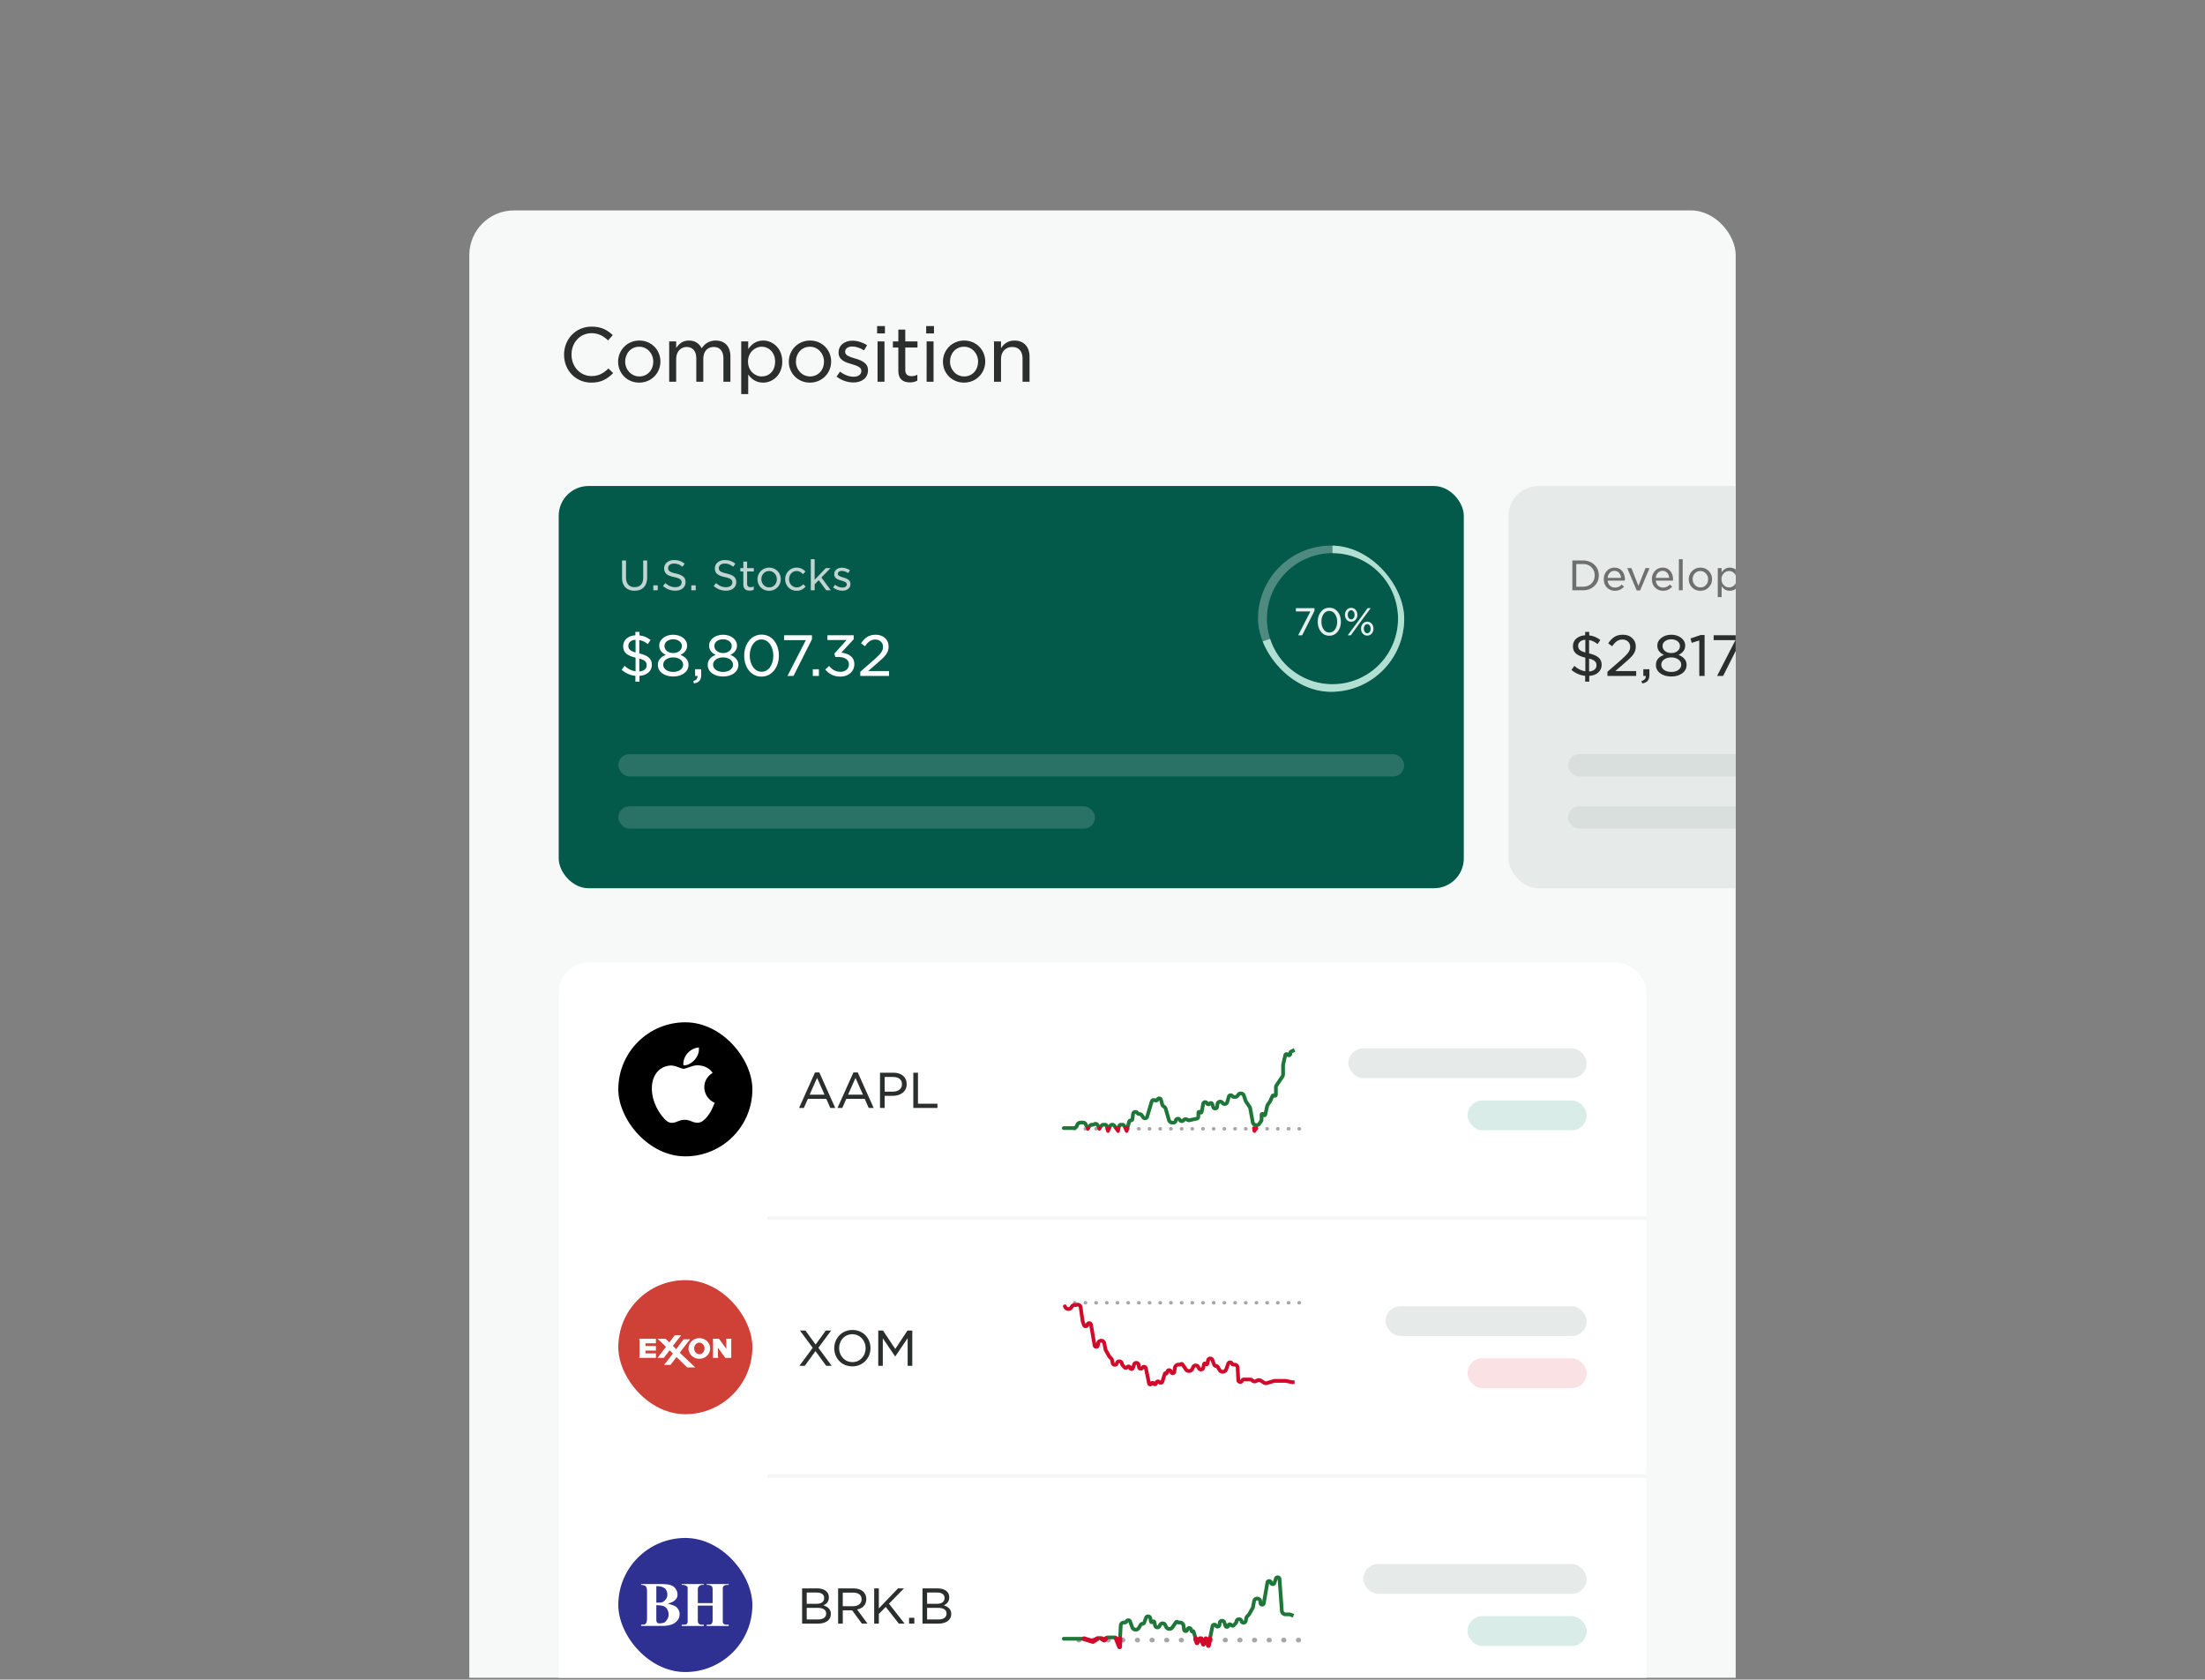 <svg xmlns="http://www.w3.org/2000/svg" width="592" height="451" fill="none"><rect width="100%" height="100%" fill="#808080" stroke="none"/><g clip-path="url(#a)"><g clip-path="url(#b)"><rect width="340" height="503.699" x="126" y="56.5" fill="#F7F9F8" rx="12"/><path fill="#2A2E2D" d="M158.76 102.74c-4.22 0-7.32-3.3-7.32-7.48v-.04c0-4.1 3.08-7.52 7.4-7.52 2.66 0 4.24.94 5.68 2.28l-1.26 1.42c-1.22-1.14-2.54-1.94-4.44-1.94-3.08 0-5.38 2.52-5.38 5.72v.04c0 3.2 2.3 5.76 5.38 5.76 1.94 0 3.2-.76 4.54-2.04l1.26 1.24c-1.56 1.56-3.16 2.56-5.86 2.56Zm12.851 0c-3.28 0-5.66-2.54-5.66-5.6v-.04c0-3.06 2.42-5.66 5.7-5.66 3.26 0 5.66 2.54 5.66 5.62v.04c0 3.06-2.42 5.64-5.7 5.64Zm.04-1.66c2.24 0 3.74-1.78 3.74-3.94v-.04c0-2.18-1.62-4-3.78-4-2.24 0-3.76 1.82-3.76 3.96v.04c0 2.16 1.64 3.98 3.8 3.98Zm8.011 1.42V91.68h1.88v1.76c.7-1.04 1.64-2 3.44-2 1.7 0 2.82.88 3.4 2.08.801-1.18 1.94-2.08 3.761-2.08 2.48 0 3.96 1.6 3.96 4.3v6.76h-1.881v-6.26c0-2-.959-3.08-2.62-3.08-1.56 0-2.78 1.14-2.78 3.14v6.2h-1.88v-6.3c0-1.92-.98-3.04-2.6-3.04-1.6 0-2.8 1.3-2.8 3.18v6.16h-1.88Zm19.342 3.32V91.68h1.88v2.06c.84-1.26 2.1-2.3 4.02-2.3 2.56 0 5.12 2.06 5.12 5.62v.04c0 3.58-2.56 5.64-5.12 5.64-1.96 0-3.22-1.02-4.02-2.2v5.28h-1.88Zm5.5-4.74c2 0 3.6-1.48 3.6-3.96v-.04c0-2.42-1.66-3.98-3.6-3.98-1.9 0-3.68 1.62-3.68 3.96v.04c0 2.38 1.78 3.98 3.68 3.98Zm12.943 1.66c-3.28 0-5.66-2.54-5.66-5.6v-.04c0-3.06 2.42-5.66 5.7-5.66 3.26 0 5.66 2.54 5.66 5.62v.04c0 3.06-2.42 5.64-5.7 5.64Zm.04-1.66c2.24 0 3.74-1.78 3.74-3.94v-.04c0-2.18-1.62-4-3.78-4-2.24 0-3.76 1.82-3.76 3.96v.04c0 2.16 1.64 3.98 3.8 3.98Zm11.632 1.62c-1.54 0-3.24-.56-4.52-1.58l.92-1.32c1.2.88 2.46 1.36 3.68 1.36 1.22 0 2.06-.6 2.06-1.54v-.04c0-1.02-1.22-1.38-2.6-1.8-1.66-.48-3.52-1.08-3.52-3.08v-.04c0-1.94 1.58-3.18 3.74-3.18 1.34 0 2.8.48 3.92 1.22l-.82 1.38c-1.02-.64-2.14-1.04-3.16-1.04-1.2 0-1.92.6-1.92 1.42v.04c0 .96 1.3 1.34 2.68 1.76 1.66.48 3.46 1.18 3.46 3.1v.04c0 2.16-1.72 3.3-3.92 3.3Zm6.367-13.18v-1.96h2.1v1.96h-2.1Zm.12 12.98V91.68h1.86v10.82h-1.86Zm8.661.18c-1.76 0-3.08-.84-3.08-3.08v-6.28h-1.46v-1.64h1.46V88.5h1.86v3.18h3.28v1.64h-3.28v6.02c0 1.2.66 1.66 1.68 1.66.56 0 1.02-.12 1.56-.38v1.58c-.58.32-1.2.48-2.02.48Zm4.394-13.16v-1.96h2.1v1.96h-2.1Zm.12 12.98V91.68h1.86v10.82h-1.86Zm10.041.24c-3.28 0-5.66-2.54-5.66-5.6v-.04c0-3.06 2.42-5.66 5.7-5.66 3.26 0 5.66 2.54 5.66 5.62v.04c0 3.06-2.42 5.64-5.7 5.64Zm.04-1.66c2.24 0 3.74-1.78 3.74-3.94v-.04c0-2.18-1.62-4-3.78-4-2.24 0-3.76 1.82-3.76 3.96v.04c0 2.16 1.64 3.98 3.8 3.98Zm8.012 1.42V91.68h1.88v1.82c.7-1.12 1.82-2.06 3.6-2.06 2.58 0 4.06 1.74 4.06 4.28v6.78h-1.88v-6.26c0-1.92-1.02-3.08-2.78-3.08-1.7 0-3 1.24-3 3.18v6.16h-1.88Z"/><rect width="243" height="108" x="150" y="130.5" fill="#03594A" rx="8"/><path fill="#fff" fill-opacity=".75" d="M170.378 158.621c-2.024 0-3.366-1.199-3.366-3.487v-4.642h1.067v4.587c0 1.661.858 2.574 2.321 2.574 1.397 0 2.288-.847 2.288-2.519v-4.642h1.056v4.576c0 2.343-1.342 3.553-3.366 3.553Zm5.019-.121v-1.32h1.199v1.32h-1.199Zm5.891.11c-1.243 0-2.343-.429-3.289-1.276l.649-.77c.825.737 1.606 1.1 2.673 1.1 1.012 0 1.683-.506 1.683-1.254v-.022c0-.671-.374-1.078-2.002-1.43-1.804-.374-2.684-.979-2.684-2.332v-.022c0-1.287 1.122-2.222 2.662-2.222 1.177 0 2.013.33 2.838.99l-.594.814c-.748-.605-1.463-.858-2.266-.858-.979 0-1.584.528-1.584 1.177v.022c0 .737.385 1.089 2.09 1.474 1.76.396 2.596 1.023 2.596 2.288v.022c0 1.408-1.144 2.299-2.772 2.299Zm4.31-.11v-1.32h1.199v1.32h-1.199Zm9.304.11c-1.243 0-2.343-.429-3.289-1.276l.649-.77c.825.737 1.606 1.1 2.673 1.1 1.012 0 1.683-.506 1.683-1.254v-.022c0-.671-.374-1.078-2.002-1.43-1.804-.374-2.684-.979-2.684-2.332v-.022c0-1.287 1.122-2.222 2.662-2.222 1.177 0 2.014.33 2.838.99l-.594.814c-.748-.605-1.463-.858-2.266-.858-.979 0-1.584.528-1.584 1.177v.022c0 .737.385 1.089 2.09 1.474 1.76.396 2.597 1.023 2.597 2.288v.022c0 1.408-1.145 2.299-2.773 2.299Zm6.358-.011c-.968 0-1.694-.462-1.694-1.694v-3.454h-.803v-.902h.803V150.8h1.023v1.749h1.804v.902h-1.804v3.311c0 .66.363.913.924.913.308 0 .561-.066.858-.209v.869c-.319.176-.66.264-1.111.264Zm5.226.033c-1.804 0-3.113-1.397-3.113-3.08v-.022a3.1 3.1 0 0 1 3.135-3.113c1.793 0 3.113 1.397 3.113 3.091v.022a3.092 3.092 0 0 1-3.135 3.102Zm.022-.913c1.232 0 2.057-.979 2.057-2.167v-.022c0-1.199-.891-2.2-2.079-2.2-1.232 0-2.068 1.001-2.068 2.178v.022c0 1.188.902 2.189 2.09 2.189Zm7.354.913c-1.749 0-3.058-1.397-3.058-3.08v-.022c0-1.683 1.309-3.113 3.069-3.113 1.122 0 1.815.473 2.376 1.056l-.66.704c-.473-.473-.946-.847-1.727-.847-1.144 0-2.013.979-2.013 2.178v.022c0 1.221.88 2.189 2.068 2.189.737 0 1.265-.352 1.738-.836l.638.616c-.583.66-1.309 1.133-2.431 1.133Zm3.823-.132v-8.349h1.034v5.533l2.981-3.135h1.287l-2.464 2.519 2.541 3.432h-1.232l-2.013-2.717-1.1 1.122v1.595h-1.034Zm8.478.11a4.116 4.116 0 0 1-2.486-.869l.506-.726c.66.484 1.353.748 2.024.748s1.133-.33 1.133-.847v-.022c0-.561-.671-.759-1.43-.99-.913-.264-1.936-.594-1.936-1.694v-.022c0-1.067.869-1.749 2.057-1.749.737 0 1.54.264 2.156.671l-.451.759c-.561-.352-1.177-.572-1.738-.572-.66 0-1.056.33-1.056.781v.022c0 .528.715.737 1.474.968.913.264 1.903.649 1.903 1.705v.022c0 1.188-.946 1.815-2.156 1.815Z"/><path fill="#fff" d="m174.655 171.84-.735 1.095c-.735-.585-1.485-.945-2.28-1.08v3.585c2.34.555 3.39 1.47 3.375 3.075v.015c0 1.68-1.365 2.835-3.33 2.955v1.545h-1.095v-1.56c-1.395-.135-2.61-.69-3.69-1.59l.795-1.08c.915.825 1.8 1.29 2.94 1.455v-3.66c-2.28-.555-3.345-1.41-3.33-3.09v-.015c0-1.65 1.35-2.79 3.285-2.91v-.9h1.095v.93c1.185.12 2.07.555 2.97 1.23Zm-1.035 6.78v-.015c0-.84-.42-1.365-1.98-1.77v3.465c1.245-.105 1.995-.72 1.98-1.68Zm-4.92-5.22v.015c0 .825.375 1.35 1.935 1.785v-3.42c-1.245.075-1.935.765-1.935 1.62Zm12.043 8.25c-2.355 0-4.125-1.245-4.125-3.105v-.03c0-1.305.855-2.19 2.16-2.67-1.005-.465-1.785-1.23-1.785-2.475v-.03c0-1.695 1.71-2.91 3.75-2.91 2.055 0 3.735 1.215 3.735 2.91v.03c0 1.245-.795 1.995-1.785 2.475 1.275.525 2.16 1.35 2.16 2.655v.03c0 1.875-1.77 3.12-4.11 3.12Zm0-6.3c1.305 0 2.325-.75 2.325-1.875v-.03c0-1.02-.99-1.785-2.325-1.785-1.365 0-2.34.765-2.34 1.77v.03c0 1.11 1.02 1.89 2.34 1.89Zm0 5.07c1.68 0 2.67-.9 2.67-1.92v-.03c0-1.155-1.185-1.95-2.67-1.95-1.5 0-2.685.795-2.685 1.95v.03c0 1.02.99 1.92 2.685 1.92Zm5.582 3.09-.195-.63c.825-.24 1.2-.705 1.14-1.38h-.645v-1.8h1.635v1.545c0 1.395-.615 2.04-1.935 2.265Zm7.808-1.86c-2.355 0-4.125-1.245-4.125-3.105v-.03c0-1.305.855-2.19 2.16-2.67-1.005-.465-1.785-1.23-1.785-2.475v-.03c0-1.695 1.71-2.91 3.75-2.91 2.055 0 3.735 1.215 3.735 2.91v.03c0 1.245-.795 1.995-1.785 2.475 1.275.525 2.16 1.35 2.16 2.655v.03c0 1.875-1.77 3.12-4.11 3.12Zm0-6.3c1.305 0 2.325-.75 2.325-1.875v-.03c0-1.02-.99-1.785-2.325-1.785-1.365 0-2.34.765-2.34 1.77v.03c0 1.11 1.02 1.89 2.34 1.89Zm0 5.07c1.68 0 2.67-.9 2.67-1.92v-.03c0-1.155-1.185-1.95-2.67-1.95-1.5 0-2.685.795-2.685 1.95v.03c0 1.02.99 1.92 2.685 1.92Zm10.306 1.26c-2.835 0-4.635-2.535-4.635-5.61v-.03c0-3.075 1.845-5.64 4.665-5.64 2.82 0 4.65 2.535 4.65 5.61v.03c0 3.075-1.845 5.64-4.68 5.64Zm.03-1.305c1.965 0 3.15-1.98 3.15-4.305v-.03c0-2.325-1.245-4.335-3.18-4.335-1.92 0-3.15 1.98-3.15 4.305v.03c0 2.325 1.245 4.335 3.18 4.335Zm6.954 1.125 4.935-9.615h-5.85v-1.305h7.485v1.08l-4.95 9.84h-1.62Zm6.8 0v-1.8h1.635v1.8h-1.635Zm7.433.18c-1.86 0-3.195-.78-4.095-1.92l1.035-.945c.825 1.02 1.77 1.575 3.09 1.575 1.245 0 2.235-.795 2.235-1.98v-.03c0-1.275-1.17-1.98-2.895-1.98h-.75l-.27-.885 3.285-3.66h-5.145v-1.275h7.05v1.065l-3.315 3.6c1.83.165 3.495 1.08 3.495 3.075v.03c0 1.965-1.605 3.33-3.72 3.33Zm5.316-.18v-1.125l3.9-3.405c1.605-1.455 2.205-2.205 2.205-3.285 0-1.215-.93-1.965-2.07-1.965-1.185 0-1.92.6-2.805 1.8l-1.035-.78c.99-1.47 2.04-2.31 3.96-2.31 2.01 0 3.45 1.305 3.45 3.135v.03c0 1.635-.87 2.61-2.79 4.245l-2.715 2.355h5.61v1.305h-7.71Z"/><g clip-path="url(#c)"><path fill="#fff" fill-opacity=".3" d="M377.748 166.126c0 11.045-8.954 20-20 20s-20-8.955-20-20c0-11.046 8.954-20 20-20s20 8.954 20 20Zm-37.6 0c0 9.72 7.88 17.6 17.6 17.6 9.72 0 17.6-7.88 17.6-17.6 0-9.72-7.88-17.6-17.6-17.6-9.72 0-17.6 7.88-17.6 17.6Z"/><path fill="#B1E0D3" d="M357.748 146.126a20.003 20.003 0 0 1 17.82 10.92 19.995 19.995 0 0 1-10.166 27.557 19.998 19.998 0 0 1-26.675-12.297l2.282-.742a17.604 17.604 0 0 0 13.986 11.945 17.596 17.596 0 0 0 16.992-7.038 17.604 17.604 0 0 0 1.443-18.336 17.6 17.6 0 0 0-15.682-9.609v-2.4Z"/><path fill="#fff" fill-opacity=".9" d="m348.529 170.584 3.29-6.41h-3.9v-.87h4.99v.72l-3.3 6.56h-1.08Zm8.353.12c-.92 0-1.667-.36-2.24-1.08-.567-.72-.85-1.607-.85-2.66v-.02c0-1.054.287-1.944.86-2.67.58-.727 1.33-1.09 2.25-1.09.92 0 1.667.36 2.24 1.08.573.72.86 1.606.86 2.66v.02c0 1.053-.29 1.943-.87 2.67-.573.726-1.323 1.09-2.25 1.09Zm.02-.87c.633 0 1.14-.277 1.52-.83.387-.554.58-1.234.58-2.04v-.02c0-.8-.197-1.48-.59-2.04-.393-.567-.903-.85-1.53-.85s-1.133.28-1.52.84c-.387.553-.58 1.23-.58 2.03v.02c0 .8.197 1.483.59 2.05.393.56.903.84 1.53.84Zm7.049-3.43c-.313.36-.713.54-1.2.54s-.887-.18-1.2-.54c-.307-.36-.46-.794-.46-1.3v-.02c0-.514.157-.95.47-1.31.313-.367.717-.55 1.21-.55.48 0 .877.18 1.19.54.313.36.47.793.47 1.3v.02c0 .513-.16.953-.48 1.32Zm-.55-2.18c-.173-.24-.39-.36-.65-.36s-.477.116-.65.35c-.167.233-.25.516-.25.85v.02c0 .346.087.636.26.87.18.226.4.34.66.34s.473-.114.64-.34a1.39 1.39 0 0 0 .26-.85v-.02c0-.34-.09-.627-.27-.86Zm1.26 2.55 2.51-3.47h.83l-2.83 3.83-2.5 3.45h-.83l2.82-3.81Zm2.41 3.89c-.487 0-.887-.18-1.2-.54-.307-.36-.46-.794-.46-1.3v-.02c0-.514.157-.95.47-1.31.32-.367.723-.55 1.21-.55s.883.18 1.19.54c.313.36.47.793.47 1.3v.02c0 .513-.157.953-.47 1.32a1.53 1.53 0 0 1-1.21.54Zm-.64-.99c.18.233.4.35.66.35s.473-.117.64-.35a1.39 1.39 0 0 0 .26-.85v-.02c0-.34-.09-.627-.27-.86-.173-.234-.39-.35-.65-.35s-.477.116-.65.35c-.167.226-.25.506-.25.84v.02c0 .34.087.63.26.87Z"/></g><rect width="211" height="6" x="166" y="202.5" fill="#fff" fill-opacity=".15" rx="3"/><rect width="128" height="6" x="166" y="216.5" fill="#fff" fill-opacity=".15" rx="3"/><rect width="243" height="108" x="405" y="130.5" fill="#E6EBE9" rx="8"/><path fill="#6D706F" d="M422.144 158.5v-8.008h2.849c1.239 0 2.259.381 3.058 1.144.799.755 1.199 1.701 1.199 2.838v.022c0 1.137-.4 2.09-1.199 2.86-.799.763-1.819 1.144-3.058 1.144h-2.849Zm2.849-7.04H423.2v6.072h1.793c.946 0 1.705-.282 2.277-.847.579-.572.869-1.294.869-2.167v-.022c0-.873-.29-1.595-.869-2.167-.579-.579-1.338-.869-2.277-.869Zm8.583 7.172c-.836 0-1.543-.286-2.123-.858-.579-.579-.869-1.324-.869-2.233v-.022c0-.865.272-1.599.814-2.2.55-.601 1.236-.902 2.057-.902.873 0 1.559.304 2.057.913.499.601.748 1.353.748 2.255 0 .051-.007.158-.022.319h-4.609c.059.579.272 1.034.638 1.364.374.33.818.495 1.331.495.682 0 1.284-.268 1.804-.803l.627.561c-.645.741-1.463 1.111-2.453 1.111Zm-1.958-3.465h3.597c-.044-.543-.22-.99-.528-1.342-.308-.359-.722-.539-1.243-.539-.491 0-.905.176-1.243.528-.33.352-.524.803-.583 1.353Zm7.806 3.377-2.541-5.995h1.122l1.881 4.763 1.892-4.763h1.1l-2.541 5.995h-.913Zm7.071.088c-.836 0-1.544-.286-2.123-.858-.579-.579-.869-1.324-.869-2.233v-.022c0-.865.271-1.599.814-2.2.55-.601 1.236-.902 2.057-.902.873 0 1.558.304 2.057.913.499.601.748 1.353.748 2.255 0 .051-.007.158-.022.319h-4.609c.059.579.271 1.034.638 1.364.374.33.818.495 1.331.495.682 0 1.283-.268 1.804-.803l.627.561c-.645.741-1.463 1.111-2.453 1.111Zm-1.958-3.465h3.597c-.044-.543-.22-.99-.528-1.342-.308-.359-.722-.539-1.243-.539-.491 0-.906.176-1.243.528-.33.352-.524.803-.583 1.353Zm6.214 3.333v-8.349h1.023v8.349h-1.023Zm7.998-.781c-.601.609-1.346.913-2.233.913s-1.628-.301-2.222-.902a2.985 2.985 0 0 1-.891-2.178v-.022c0-.851.301-1.58.902-2.189.601-.616 1.346-.924 2.233-.924s1.628.301 2.222.902c.594.601.891 1.331.891 2.189v.022c0 .851-.301 1.58-.902 2.189Zm-2.211 0c.601 0 1.093-.209 1.474-.627.389-.418.583-.931.583-1.54v-.022c0-.609-.202-1.126-.605-1.551a1.916 1.916 0 0 0-1.474-.649c-.601 0-1.096.213-1.485.638-.389.425-.583.939-.583 1.54v.022c0 .601.202 1.118.605 1.551.403.425.898.638 1.485.638Zm4.649 2.607v-7.777h1.034v1.133c.564-.843 1.301-1.265 2.211-1.265.748 0 1.404.282 1.969.847.564.565.847 1.313.847 2.244v.022c0 .939-.283 1.69-.847 2.255-.565.565-1.221.847-1.969.847-.924 0-1.661-.403-2.211-1.21v2.904h-1.034Zm3.025-2.607c.564 0 1.034-.194 1.408-.583.381-.396.572-.928.572-1.595v-.022c0-.645-.195-1.17-.583-1.573a1.834 1.834 0 0 0-1.397-.616c-.543 0-1.016.209-1.419.627-.404.411-.605.928-.605 1.551v.022c0 .638.201 1.162.605 1.573.403.411.876.616 1.419.616Zm7.239.913c-.836 0-1.543-.286-2.123-.858-.579-.579-.869-1.324-.869-2.233v-.022c0-.865.272-1.599.814-2.2.55-.601 1.236-.902 2.057-.902.873 0 1.559.304 2.057.913.499.601.748 1.353.748 2.255 0 .051-.007.158-.022.319h-4.609c.059.579.272 1.034.638 1.364.374.33.818.495 1.331.495.682 0 1.284-.268 1.804-.803l.627.561c-.645.741-1.463 1.111-2.453 1.111Zm-1.958-3.465h3.597c-.044-.543-.22-.99-.528-1.342-.308-.359-.722-.539-1.243-.539-.491 0-.905.176-1.243.528-.33.352-.524.803-.583 1.353Zm8.613 3.465c-.748 0-1.404-.282-1.969-.847-.565-.565-.847-1.313-.847-2.244v-.022c0-.939.279-1.69.836-2.255.557-.565 1.217-.847 1.98-.847.887 0 1.624.403 2.211 1.21v-3.476h1.023v8.349h-1.023v-1.133c-.587.843-1.324 1.265-2.211 1.265Zm-1.188-1.518c.389.403.854.605 1.397.605s1.016-.205 1.419-.616c.403-.411.605-.935.605-1.573v-.022c0-.623-.202-1.14-.605-1.551-.403-.418-.876-.627-1.419-.627-.565 0-1.034.198-1.408.594-.374.396-.561.924-.561 1.584v.022c0 .645.191 1.173.572 1.584Zm9.895 1.386v-8.008h1.089l2.772 4.191 2.772-4.191h1.1v8.008h-1.056v-6.27l-2.805 4.136h-.044l-2.794-4.114v6.248h-1.034Zm11.54.132c-.594 0-1.107-.165-1.54-.495-.432-.33-.649-.781-.649-1.353v-.022c0-.623.228-1.1.682-1.43.462-.33 1.075-.495 1.837-.495.646 0 1.232.084 1.76.253v-.198c0-.499-.146-.876-.44-1.133-.293-.257-.707-.385-1.243-.385a4.14 4.14 0 0 0-1.771.418l-.297-.825c.748-.337 1.478-.506 2.189-.506.851 0 1.496.22 1.936.66.411.411.616 1.001.616 1.771v3.608h-1.001v-.847c-.513.653-1.206.979-2.079.979Zm.231-.803c.536 0 .979-.139 1.331-.418.36-.286.539-.649.539-1.089v-.517a5.235 5.235 0 0 0-1.628-.253c-.52 0-.924.103-1.21.308a.986.986 0 0 0-.429.847v.022c0 .337.132.605.396.803.272.198.605.297 1.001.297Zm4.657.671v-5.951h1.034v1.485c.212-.499.52-.895.924-1.188a2.15 2.15 0 0 1 1.408-.396v1.089h-.066c-.668 0-1.214.227-1.639.682-.418.455-.627 1.1-.627 1.936v2.343h-1.034Zm4.649 0v-8.349h1.034v5.533l2.981-3.135h1.287l-2.464 2.519 2.541 3.432h-1.232l-2.013-2.717-1.1 1.122v1.595h-1.034Zm8.901.132c-.836 0-1.544-.286-2.123-.858-.58-.579-.869-1.324-.869-2.233v-.022c0-.865.271-1.599.814-2.2.55-.601 1.235-.902 2.057-.902.872 0 1.558.304 2.057.913.498.601.748 1.353.748 2.255 0 .051-.008.158-.022.319h-4.609c.058.579.271 1.034.638 1.364.374.33.817.495 1.331.495.682 0 1.283-.268 1.804-.803l.627.561c-.646.741-1.463 1.111-2.453 1.111Zm-1.958-3.465h3.597c-.044-.543-.22-.99-.528-1.342-.308-.359-.723-.539-1.243-.539-.492 0-.906.176-1.243.528-.33.352-.525.803-.583 1.353Zm8.128 3.432c-.521 0-.935-.136-1.243-.407-.301-.271-.451-.7-.451-1.287v-3.454h-.803v-.902h.803V150.8h1.023v1.749h1.804v.902h-1.804v3.311c0 .609.308.913.924.913.286 0 .572-.07.858-.209v.869c-.315.176-.686.264-1.111.264Zm8.966.011c-1.24 0-2.336-.425-3.289-1.276l.649-.77c.425.381.847.66 1.265.836.418.176.887.264 1.408.264.506 0 .913-.114 1.221-.341.308-.235.462-.539.462-.913v-.022c0-.352-.14-.634-.418-.847-.279-.22-.807-.414-1.584-.583-.932-.191-1.614-.462-2.046-.814-.426-.352-.638-.858-.638-1.518v-.022c0-.645.249-1.177.748-1.595.506-.418 1.144-.627 1.914-.627 1.063 0 2.009.33 2.838.99l-.594.814c-.704-.572-1.46-.858-2.266-.858-.477 0-.862.114-1.155.341-.286.22-.429.499-.429.836v.022c0 .381.139.675.418.88.286.205.843.403 1.672.594.902.205 1.558.484 1.969.836.418.352.627.836.627 1.452v.022c0 .697-.257 1.254-.77 1.672-.514.418-1.181.627-2.002.627Zm6.357-.011c-.521 0-.935-.136-1.243-.407-.301-.271-.451-.7-.451-1.287v-3.454h-.803v-.902h.803V150.8h1.023v1.749h1.804v.902h-1.804v3.311c0 .609.308.913.924.913.286 0 .572-.07.858-.209v.869c-.315.176-.686.264-1.111.264Zm7.459-.88c-.602.609-1.346.913-2.233.913-.888 0-1.628-.301-2.222-.902a2.985 2.985 0 0 1-.891-2.178v-.022c0-.851.3-1.58.902-2.189.601-.616 1.345-.924 2.233-.924.887 0 1.628.301 2.222.902.594.601.891 1.331.891 2.189v.022c0 .851-.301 1.58-.902 2.189Zm-2.211 0c.601 0 1.092-.209 1.474-.627.388-.418.583-.931.583-1.54v-.022c0-.609-.202-1.126-.605-1.551a1.917 1.917 0 0 0-1.474-.649c-.602 0-1.097.213-1.485.638-.389.425-.583.939-.583 1.54v.022c0 .601.201 1.118.605 1.551.403.425.898.638 1.485.638Zm7.354.913c-.865 0-1.591-.301-2.178-.902a3.007 3.007 0 0 1-.88-2.178v-.022c0-.851.294-1.58.88-2.189.594-.616 1.324-.924 2.189-.924.91 0 1.702.352 2.376 1.056l-.66.704a3.55 3.55 0 0 0-.803-.627c-.256-.147-.564-.22-.924-.22-.564 0-1.041.213-1.43.638a2.205 2.205 0 0 0-.583 1.54v.022c0 .616.198 1.137.594 1.562a1.95 1.95 0 0 0 1.474.627c.616 0 1.196-.279 1.738-.836l.638.616c-.667.755-1.477 1.133-2.431 1.133Zm3.823-.132v-8.349h1.034v5.533l2.981-3.135h1.287l-2.464 2.519 2.541 3.432h-1.232l-2.013-2.717-1.1 1.122v1.595h-1.034Zm8.478.11c-.932 0-1.76-.29-2.486-.869l.506-.726c.682.499 1.356.748 2.024.748.337 0 .608-.077.814-.231a.725.725 0 0 0 .319-.616v-.022c0-.11-.03-.209-.088-.297a.823.823 0 0 0-.187-.22 1.261 1.261 0 0 0-.33-.187 3.9 3.9 0 0 0-.374-.143 31.026 31.026 0 0 1-.451-.143 11.355 11.355 0 0 1-.704-.231 4.235 4.235 0 0 1-.594-.286 1.383 1.383 0 0 1-.484-.484 1.481 1.481 0 0 1-.154-.693v-.022c0-.528.19-.95.572-1.265.388-.323.883-.484 1.485-.484.762 0 1.481.224 2.156.671l-.451.759c-.609-.381-1.188-.572-1.738-.572-.323 0-.58.073-.77.22a.679.679 0 0 0-.286.561v.022c0 .103.029.198.088.286.066.088.132.161.198.22.073.051.19.11.352.176.161.066.286.114.374.143l.462.143c.271.081.502.161.693.242.19.073.385.176.583.308a1.3 1.3 0 0 1 .462.495c.11.191.165.411.165.66v.022c0 .572-.202 1.019-.605 1.342-.404.315-.921.473-1.551.473Z"/><path fill="#2A2E2D" d="m429.655 171.84-.735 1.095c-.74-.59-1.5-.95-2.28-1.08v3.585c1.18.28 2.04.665 2.58 1.155.54.48.805 1.12.795 1.92v.015c0 .83-.31 1.515-.93 2.055-.61.54-1.41.84-2.4.9v1.545h-1.095v-1.56c-1.34-.13-2.57-.66-3.69-1.59l.795-1.08c.91.82 1.89 1.305 2.94 1.455v-3.66c-1.17-.28-2.02-.66-2.55-1.14-.53-.48-.79-1.13-.78-1.95v-.015c0-.82.3-1.495.9-2.025.61-.53 1.405-.825 2.385-.885v-.9h1.095v.93c1.03.1 2.02.51 2.97 1.23Zm-1.035 6.78v-.015c0-.44-.145-.795-.435-1.065-.28-.28-.795-.515-1.545-.705v3.465c.63-.05 1.12-.22 1.47-.51.35-.3.52-.69.51-1.17Zm-4.92-5.22v.015c0 .44.135.795.405 1.065.27.27.78.51 1.53.72v-3.42c-.61.04-1.085.21-1.425.51-.34.3-.51.67-.51 1.11Zm7.873 8.1v-1.125l3.9-3.405c.84-.76 1.415-1.365 1.725-1.815.32-.46.48-.95.48-1.47 0-.59-.2-1.065-.6-1.425-.39-.36-.88-.54-1.47-.54-.57 0-1.065.145-1.485.435-.41.28-.85.735-1.32 1.365l-1.035-.78c.53-.79 1.095-1.37 1.695-1.74.6-.38 1.355-.57 2.265-.57 1.01 0 1.835.295 2.475.885.65.59.975 1.34.975 2.25v.03c0 .77-.205 1.45-.615 2.04-.41.59-1.135 1.325-2.175 2.205l-2.715 2.355h5.61v1.305h-7.71Zm9.327 2.01-.195-.63c.82-.24 1.2-.7 1.14-1.38h-.645v-1.8h1.635v1.545c0 .69-.155 1.21-.465 1.56-.31.36-.8.595-1.47.705Zm10.748-2.715c-.77.57-1.75.855-2.94.855s-2.175-.285-2.955-.855c-.78-.58-1.17-1.33-1.17-2.25v-.03c0-1.25.72-2.14 2.16-2.67-1.19-.55-1.785-1.375-1.785-2.475v-.03c0-.83.365-1.52 1.095-2.07.73-.56 1.615-.84 2.655-.84 1.04 0 1.92.275 2.64.825.73.55 1.095 1.245 1.095 2.085v.03c0 1.07-.595 1.895-1.785 2.475 1.44.59 2.16 1.475 2.16 2.655v.03c0 .93-.39 1.685-1.17 2.265Zm-2.94-5.445c.66 0 1.21-.175 1.65-.525.45-.35.675-.8.675-1.35v-.03c0-.51-.22-.935-.66-1.275-.44-.34-.995-.51-1.665-.51-.68 0-1.24.17-1.68.51-.44.33-.66.75-.66 1.26v.03c0 .55.22 1.005.66 1.365.45.35 1.01.525 1.68.525Zm0 5.07c.81 0 1.455-.185 1.935-.555.49-.38.735-.835.735-1.365v-.03c0-.57-.26-1.035-.78-1.395-.51-.37-1.14-.555-1.89-.555-.76 0-1.4.185-1.92.555-.51.36-.765.825-.765 1.395v.03c0 .53.24.985.72 1.365.49.37 1.145.555 1.965.555Zm7.516 1.08v-9.525l-2.025.63-.33-1.17 2.745-.93h1.035V181.5h-1.425Zm4.779 0 4.935-9.615h-5.85v-1.305h7.485v1.08l-4.95 9.84h-1.62Zm6.8 0v-1.8h1.635v1.8h-1.635Zm7.433.18c-1.72 0-3.085-.64-4.095-1.92l1.035-.945c.85 1.05 1.88 1.575 3.09 1.575.63 0 1.16-.185 1.59-.555.43-.37.645-.845.645-1.425v-.03c0-.63-.265-1.115-.795-1.455-.52-.35-1.22-.525-2.1-.525h-.75l-.27-.885 3.285-3.66h-5.145v-1.275h7.05v1.065l-3.315 3.6c1.01.09 1.845.39 2.505.9.66.51.99 1.235.99 2.175v.03c0 .97-.355 1.77-1.065 2.4-.7.62-1.585.93-2.655.93Zm9.218 0c-1.46 0-2.77-.57-3.93-1.71l.93-1.035c1.01.96 2.015 1.44 3.015 1.44.74 0 1.34-.21 1.8-.63.46-.42.69-.96.69-1.62v-.03c0-.64-.24-1.155-.72-1.545-.48-.4-1.1-.6-1.86-.6-.73 0-1.465.19-2.205.57l-.93-.615.315-5.325h6.36v1.305h-5.1l-.21 3.21c.71-.29 1.385-.435 2.025-.435 1.09 0 1.99.305 2.7.915.71.6 1.065 1.42 1.065 2.46v.03c0 1.08-.365 1.955-1.095 2.625-.73.66-1.68.99-2.85.99Z"/><rect width="211" height="6" x="421" y="202.5" fill="#6D706F" opacity=".1" rx="3"/><rect width="128" height="6" x="421" y="216.5" fill="#6D706F" opacity=".1" rx="3"/><g clip-path="url(#d)"><rect width="292" height="277.699" x="150" y="258.5" fill="#fff" rx="8"/><rect width="36" height="36" x="166" y="274.5" fill="#000" rx="18"/><path fill="#fff" d="M189.054 300.685c-1.086 1.065-2.283.899-3.425.397-1.213-.513-2.322-.545-3.604 0-1.596.697-2.443.494-3.404-.397-5.426-5.655-4.625-14.267 1.542-14.592 1.496.081 2.543.837 3.424.9 1.31-.269 2.563-1.041 3.965-.94 1.684.138 2.943.811 3.784 2.02-3.464 2.108-2.643 6.728.539 8.025-.637 1.693-1.454 3.365-2.823 4.601l.002-.014Zm-5.587-14.652c-.162-2.513 1.85-4.58 4.165-4.783.318 2.898-2.603 5.066-4.165 4.783Z"/><path fill="#2A2E2D" d="m214.533 297.5 4.277-9.529h1.17l4.264 9.529h-1.326l-1.079-2.444h-4.94l-1.079 2.444h-1.287Zm2.834-3.562h4.004l-2.002-4.511-2.002 4.511Zm7.483 3.562 4.277-9.529h1.17l4.264 9.529h-1.326l-1.079-2.444h-4.94l-1.079 2.444h-1.287Zm2.834-3.562h4.004l-2.002-4.511-2.002 4.511Zm8.581 3.562v-9.464h3.601c2.145 0 3.562 1.17 3.562 3.042v.026c0 2.067-1.716 3.146-3.744 3.146h-2.171v3.25h-1.248Zm1.248-4.381h2.223c1.456 0 2.431-.793 2.431-1.976v-.026c0-1.287-.949-1.937-2.405-1.937h-2.249v3.939Zm7.697 4.381v-9.464h1.248v8.32h5.226v1.144h-6.474Z"/><path stroke="#A3A8A6" stroke-dasharray="0.09 2.78" stroke-linecap="round" stroke-width=".928" d="M348.853 303.101H285.78"/><path fill="#1E7738" d="M285.603 303.41a.5.5 0 0 1 0-1v1Zm5.891-1.524.456-.204-.456.204Zm.131.293-.457.204.457-.204Zm3.059-.055.456-.204-.456.204Zm.024.055-.456.204.456-.204Zm3.319.276-.456-.204.456.204Zm.065-.145.456.205-.456-.205Zm1.101-.016-.415.279.415-.279Zm.231.343.415-.278-.415.278Zm3.442-.39.483.129-.483-.129Zm.281-1.046-.483-.13.483.13Zm.909-.756-.497-.056.497.056Zm.147-1.308.496.055-.496-.055Zm2.335.318-.416.278.416-.278Zm.376.561-.415.279.415-.279Zm1.079-.164-.479-.143.479.143Zm2.03-4.431-.223.448.223-.448Zm-.813.354.479.143-.479-.143Zm.896-.312.223-.448-.223.448Zm1.585-.166.483-.129-.483.129Zm.676 1.736.298-.401-.298.401Zm-.347-.51.483-.13-.483.13Zm.949 1.213.48-.138-.48.138Zm-.364-.525.299-.401-.299.401Zm1.226 3.523-.48.138.48-.138Zm1.826.199-.493-.083.493.083Zm.009-.051.493.083-.493-.083Zm2.161-.157.352.354-.352-.354Zm1.54.063-.104-.489.104.489Zm1.93-.411-.104-.489.104.489Zm1.326-1.82-.491-.094.491.094Zm1.377-2.374.415-.278-.415.278Zm-.96.196.492.094-.492-.094Zm1.073-.027.415-.279-.415.279Zm1.351.094.474-.159-.474.159Zm.283.842.474-.159-.474.159Zm1.035-.099.495.067-.495-.067Zm.102-.759-.496-.066.496.066Zm2.61-.509.48.138-.48-.138Zm.421-1.463-.481-.138.481.138Zm4.041-.274.474-.159-.474.159Zm.58 1.617-.415.279.415-.279Zm-.118-.239.474-.159-.474.159Zm1.237 2.055-.492.09.492-.09Zm-.154-.378-.415.279.415-.279Zm2.644 4.447-.416-.279.416.279Zm-1.814-.378.492-.09-.492.09Zm2.296-.34.415.278-.415-.278Zm1.071-1.698-.487-.109.487.109Zm.632-2.561-.416-.279.416.279Zm-.121.281-.488-.109.488.109Zm.84-1.378-.457-.205.457.205Zm-.083.148-.415-.278.415.278Zm.667-1.455.457.204-.457-.204Zm1.092-2.887-.415-.279.415.279Zm1.588-2.366-.415-.278.415.278Zm.194-3.231-.488-.109.488.109Zm2.148-3.459.222.448-.222-.448Zm1.134-.004-.912.452-.444-.896.911-.452.445.896Zm-.879.399v.235h-1v-.235h1Zm-1.356.676-.559 2.497-.976-.218.559-2.497.976.218Zm-.571 2.606v2.456h-1v-2.456h1Zm-.255 3.292-1.588 2.365-.83-.557 1.588-2.365.83.557Zm-1.673 2.644v1.975h-1v-1.975h1Zm-.965 2.534-.585 1.307-.913-.409.585-1.306.913.408Zm-.709 1.53-.636.948-.831-.557.637-.948.83.557Zm-.684 1.06-.511 2.281-.975-.219.51-2.28.976.218Zm-1.496 2.248v1.377h-1v-1.377h1Zm-.159 1.899-.482.718-.831-.557.483-.718.83.557Zm-3.203.153-.676-3.692.984-.18.676 3.691-.984.181Zm-.753-3.881-.965-1.438.83-.557.966 1.438-.831.557Zm-1.142-1.797-.462-1.378.948-.318.462 1.378-.948.318Zm-2.321-.68h-.356v-1h.356v1Zm-1.228-.445-.421 1.463-.961-.277.421-1.462.961.276Zm-3.016 1.901-.102.759-.991-.133.102-.759.991.133Zm-2.106.95-.283-.842.948-.318.283.842-.948.318Zm-1.575-.816-.113-.169.83-.557.113.168-.83.558Zm-.166-.158-.418 2.178-.982-.188.417-2.179.983.189Zm-1.291 2.308v1.048h-1v-1.048h1Zm-.84 2.085-1.93.411-.208-.978 1.93-.411.208.978Zm-3.222.213-.144.144-.705-.71.145-.143.704.709Zm-2.02-.114-.009.051-.986-.166.009-.051.986.166Zm-1.09.966h-.311v-1h.311v1Zm-1.718-1.059-.863-2.998.961-.276.863 2.997-.961.277Zm-1.045-3.26-.238-.178.597-.802.239.178-.598.802Zm-.769-.96-.329-1.225.966-.259.329 1.225-.966.259Zm-1.653-.741-.084-.042.445-.895.084.041-.445.896Zm-.195.007-1.217 4.077-.958-.286 1.217-4.077.958.286Zm-3.19 4.377-.377-.562.831-.557.377.561-.831.558Zm-.562-.66h-.046v-1h.046v1Zm-1.238-.443-.146 1.308-.994-.111.147-1.308.993.111Zm-1.069 2.138-.281 1.046-.966-.259.281-1.046.966.259Zm-2.286 1.175h-.351v-1h.351v1Zm-2.336.411-.23-.343.83-.557.231.343-.831.557Zm-.357-.411h-.089v-1h.089v1Zm-.103.01-.065.144-.912-.408.064-.145.913.409Zm-1.847-.01h-.47v-1h.47v1Zm-2.449-.122-.024-.054.912-.409.025.055-.913.408Zm-.851.122h-.254v-1h.254v1Zm-2.233-.122-.131-.292.913-.409.131.293-.913.408Zm-.377-.452h-.664v-1h.664v1Zm-2.578 1.479h-2.61v-1h2.61v1Zm1.441-1.113a1.49 1.49 0 0 1-1.441 1.113v-1a.489.489 0 0 0 .473-.366l.968.253Zm.473-.366a.488.488 0 0 0-.473.366l-.968-.253a1.49 1.49 0 0 1 1.441-1.113v1Zm.91.16a.269.269 0 0 0-.246-.16v-1c.501 0 .955.294 1.159.751l-.913.409Zm2.034.455a1.092 1.092 0 0 1-1.903-.163l.913-.408c.03.066.12.073.16.014l.83.557Zm.076-.041a.094.094 0 0 0-.076.041l-.83-.557c.203-.302.543-.484.906-.484v1Zm.916-.219a1.11 1.11 0 0 1-.662.219v-1a.11.11 0 0 0 .065-.021l.597.802Zm.165.043a.11.11 0 0 0-.165-.043l-.597-.802a1.108 1.108 0 0 1 1.674.436l-.912.409Zm1.927.217a1.092 1.092 0 0 1-1.903-.163l.913-.408a.092.092 0 0 0 .16.014l.83.557Zm.076-.041a.092.092 0 0 0-.076.041l-.83-.557a1.09 1.09 0 0 1 .906-.484v1Zm.434-.029a.037.037 0 0 0 .036.029v-1c.451 0 .841.313.94.753l-.976.218Zm1.818.183c-.378.846-1.616.721-1.818-.183l.976-.218-.003-.006a.058.058 0 0 0-.013-.014c-.008-.008-.015-.009-.017-.009-.002 0-.008 0-.018.005a.058.058 0 0 0-.015.011l-.004.006.912.408Zm.079-.154c-.006 0-.011.004-.014.01l-.913-.409c.164-.365.527-.601.927-.601v1Zm.216.068a.153.153 0 0 0-.127-.068v-1c.384 0 .743.192.957.511l-.83.557Zm2.152-.018c-.204.913-1.401 1.137-1.922.361l.831-.557c.011.017.021.022.027.025a.076.076 0 0 0 .038.002.068.068 0 0 0 .034-.016c.005-.004.012-.013.016-.033l.976.218Zm.063-.05a.065.065 0 0 0-.063.05l-.976-.218a1.065 1.065 0 0 1 1.039-.832v1Zm.392.027a.045.045 0 0 0-.041-.027v-1c.412 0 .786.242.954.619l-.913.408Zm1.964-.156c-.255.95-1.562 1.054-1.964.156l.913-.408c.005.01.009.015.011.017l.005.004a.052.052 0 0 0 .029.005.052.052 0 0 0 .027-.009l.006-.006c.001-.002.004-.007.007-.018l.966.259Zm.246-1.019a.036.036 0 0 0 .035-.027l-.966-.259a.964.964 0 0 1 .931-.714v1Zm.958-.857a.964.964 0 0 1-.958.857v-1a.037.037 0 0 0-.036.032l.994.111Zm.395-1.368a.136.136 0 0 0-.249.06l-.993-.111c.117-1.051 1.482-1.385 2.072-.507l-.83.558Zm.943.503c-.379 0-.732-.189-.943-.503l.83-.558a.136.136 0 0 0 .113.061v1Zm.231.098a.222.222 0 0 0-.185-.098v-1c.408 0 .789.203 1.016.541l-.831.557Zm1.293 1.05c-.367 0-.711-.183-.916-.488l.831-.558a.102.102 0 0 0 .085.046v1Zm1.057-.788a1.102 1.102 0 0 1-1.057.788v-1c.046 0 .086-.03.099-.074l.958.286Zm1.328-4.126a.079.079 0 0 0-.111.049l-.958-.286a1.078 1.078 0 0 1 1.514-.658l-.445.895Zm1.427-.44a.99.99 0 0 1-1.343.482l.445-.896h-.002l-.003-.001-.003.001-.004.002-.002.002v.001l.912.409Zm-.019-.002c-.001-.005-.002-.004 0-.002a.043.043 0 0 0 .006.007c.005.004.006.003.003.003-.003-.001-.002.001.003-.002a.055.055 0 0 0 .008-.006l-.001.002-.912-.409c.38-.85 1.617-.752 1.859.148l-.966.259Zm.86 2.007a1.442 1.442 0 0 1-.531-.782l.966-.259c.025.096.083.18.162.239l-.597.802Zm.42.44a.495.495 0 0 0-.182-.262l.598-.802c.263.196.455.473.545.788l-.961.276Zm2.27 4.057a1.463 1.463 0 0 1-1.407-1.059l.961-.277a.464.464 0 0 0 .446.336v1Zm1.392-.915a1.096 1.096 0 0 1-1.081.915v-1a.097.097 0 0 0 .095-.081l.986.166Zm.159-.074c-.013-.026-.025-.034-.033-.037a.084.084 0 0 0-.05-.006.09.09 0 0 0-.046.02c-.006.006-.016.017-.021.046l-.986-.166c.173-1.029 1.56-1.239 2.03-.307l-.894.45Zm1.726.281a1.08 1.08 0 0 1-1.726-.281l.894-.45a.08.08 0 0 0 .127.021l.705.71Zm.443-.163a.23.23 0 0 0-.299.019l-.704-.709a1.23 1.23 0 0 1 1.6-.112l-.597.802Zm.993.217a1.233 1.233 0 0 1-.993-.217l.597-.802c.054.04.123.055.188.041l.208.978Zm2.77-1.448c0 .501-.35.933-.84 1.037l-.208-.978a.06.06 0 0 0 .048-.059h1Zm-.472-.904c.142.211.472.111.472-.144h-1c0-.733.95-1.022 1.358-.414l-.83.558Zm1.345-.274a.742.742 0 0 1-1.345.274l.83-.558a.258.258 0 0 0-.467.096l.982.188Zm.471-2.189-.009-.01-.003-.002a.037.037 0 0 0-.019 0 .04.04 0 0 0-.016.007l-.002.003c-.001.001-.003.005-.004.013l-.983-.189c.174-.902 1.353-1.143 1.866-.379l-.83.557Zm1.595.169a.892.892 0 0 1-1.482 0l.83-.558a.107.107 0 0 0-.178 0l.83.558Zm-.19-.026c.028.084.141.1.19.026l-.83-.558a.893.893 0 0 1 1.588.214l-.948.318Zm1.88 1.342a1.033 1.033 0 0 1-1.597-.5l.948-.318a.026.026 0 0 0 .008.014.023.023 0 0 0 .014.007.03.03 0 0 0 .016.002c.003-.001.007-.002.014-.007l.597.802Zm.407-.691a1.029 1.029 0 0 1-.407.691l-.597-.802a.032.032 0 0 0 .013-.022l.991.133Zm.507-.854a.222.222 0 0 0-.405.095l-.991-.133c.15-1.116 1.6-1.453 2.227-.519l-.831.557Zm2.19-.343c-.287.998-1.61 1.206-2.19.343l.831-.557a.222.222 0 0 0 .398-.063l.961.277Zm.449-1.467-.005-.007h-.01l-.01.003-.003.008-.961-.276a1.016 1.016 0 0 1 1.82-.286l-.831.558Zm.844.449c-.339 0-.655-.168-.844-.449l.831-.558a.015.015 0 0 0 .013.007v1Zm1.564-.744c-.23.456-.697.744-1.208.744v-1a.353.353 0 0 0 .315-.194l.893.45Zm.651.046a.354.354 0 0 0-.651-.046l-.893-.45c.541-1.074 2.109-.962 2.492.178l-.948.318Zm.639 1.737a1.5 1.5 0 0 1-.177-.359l.948-.318a.514.514 0 0 0 .059.12l-.83.557Zm1.042 1.627a.497.497 0 0 0-.077-.189l.831-.557c.114.171.193.363.23.566l-.984.18Zm3.397 4.257c-.75 1.118-2.479.758-2.721-.565l.984-.181a.5.5 0 0 0 .906.189l.831.557Zm.641-1.24a.933.933 0 0 1-.159.522l-.83-.557a.06.06 0 0 0-.011.035h1Zm-.481-1.314a.25.25 0 0 0 .268.18.256.256 0 0 0 .213-.243h-1c0-.883 1.256-1.049 1.485-.196l-.966.259Zm1.466-.03c-.172.77-1.261.793-1.466.03l.966-.259c-.067-.247-.42-.239-.475.01l.975.219Zm.559-2.393a.328.328 0 0 0-.048.112l-.976-.218c.036-.161.102-.314.193-.451l.831.557Zm.76-1.171a1.473 1.473 0 0 1-.124.223l-.83-.557a.456.456 0 0 0 .041-.075l.913.409Zm.278-1.227a.203.203 0 0 0 .307-.08l-.913-.408a.797.797 0 0 1 1.203-.314l-.597.802Zm1.272-.639a.796.796 0 0 1-1.272.639l.597-.802a.204.204 0 0 0-.325.163h1Zm.085-2.254a.506.506 0 0 0-.085.279h-1c0-.298.089-.589.255-.836l.83.557Zm1.843-3.201c0 .298-.089.589-.255.836l-.83-.557a.506.506 0 0 0 .085-.279h1Zm.012-2.565a.506.506 0 0 0-.012.109h-1c0-.11.012-.22.036-.327l.976.218Zm.323-2.453a.13.13 0 0 0 .236-.044l-.976-.218a.87.87 0 0 1 1.571-.295l-.831.557Zm1.592-.485c0 .859-1.113 1.198-1.592.485l.831-.557a.144.144 0 0 0-.071-.051.131.131 0 0 0-.076-.001.14.14 0 0 0-.092.124h1Zm-.033-.182c.02-.01.033-.03.033-.053h-1c0-.357.203-.684.523-.843l.444.896Z"/><path stroke="#D10A2B" stroke-linecap="round" stroke-linejoin="round" stroke-width=".928" d="m291.961 302.909.109.244.164-.244m2.81 0 .11.244.163-.244m1.966 0 .183.818.367-.818m1.753-.043.579.861.192-.861m1.735 0 .385.861.232-.861m33.924.043.15.818.549-.818"/><rect width="64" height="8" x="362" y="281.5" fill="#E6EBE9" rx="4"/><rect width="32" height="8" x="394" y="295.5" fill="#058063" fill-opacity=".15" rx="4"/><path stroke="#2A2E2D" stroke-opacity=".05" stroke-width=".922" d="M206 327.116h236"/><rect width="36" height="36" x="166" y="343.733" fill="#CF4037" rx="18"/><path fill="#fff" d="M171.621 359.482h4.48v1.211h-2.813v.75h2.813v1.212h-2.813v.75h2.813v1.212h-4.48c.091-.454.073-.751.073-1.01v-3.168c0-.278.001-.655-.073-.957Zm4.896 5.126a778.47 778.47 0 0 0 2.291-2.969s-2.19-2.124-2.282-2.161h2.168l1.012.975 1.429-1.899h1.76c-.11.102-2.236 2.844-2.236 2.844l.88.871 1.994-2.648h1.771c-.173.147-2.803 3.584-2.803 3.584s4.078 3.902 4.17 3.958h-2.182l-2.867-2.791-1.601 2.116h-1.745c.165-.143 2.383-3.052 2.383-3.052l-.88-.861-1.556 2.033h-1.706Zm14.853-5.123h1.673l1.969 2.708-.004-1.949c-.009-.24-.009-.583-.045-.759h1.408c-.015.222-.052.537-.043.759v4.372h-1.601l-1.97-2.726v1.874a4.61 4.61 0 0 0 .07.852h-1.439c.028-.111.056-.583.056-.852v-3.418c-.019-.315-.037-.676-.074-.861Z"/><path fill="#fff" fill-rule="evenodd" d="M190.672 362.077c0 1.536-1.304 2.781-2.912 2.781-1.609 0-2.913-1.245-2.913-2.781 0-1.535 1.304-2.78 2.913-2.78 1.608 0 2.912 1.245 2.912 2.78Zm-4.304-.006c0 .841.645 1.54 1.392 1.567.768 0 1.391-.709 1.391-1.567s-.623-1.554-1.391-1.554c-.769 0-1.392.695-1.392 1.554Z" clip-rule="evenodd"/><path fill="#2A2E2D" d="M221.709 357.269h1.443l-3.432 4.628 3.562 4.836h-1.469l-2.873-3.939-2.86 3.939h-1.443l3.562-4.823-3.432-4.641h1.482l2.73 3.757 2.73-3.757Zm7.123 9.62c-2.886 0-4.849-2.223-4.849-4.862v-.026c0-2.626 2.002-4.888 4.875-4.888 2.886 0 4.849 2.223 4.849 4.862v.026c0 2.626-2.002 4.888-4.875 4.888Zm.026-1.144c2.08 0 3.549-1.677 3.549-3.718v-.026c0-2.041-1.508-3.744-3.575-3.744-2.08 0-3.549 1.677-3.549 3.718v.026c0 2.041 1.508 3.744 3.575 3.744Zm6.937.988v-9.464h1.287l3.276 4.953 3.276-4.953h1.3v9.464h-1.248v-7.41l-3.315 4.888h-.052l-3.302-4.862v7.384h-1.222Z"/><path stroke="#A3A8A6" stroke-dasharray="0.09 2.78" stroke-linecap="round" stroke-width=".928" d="M348.86 349.814h-63.072"/><path fill="#D10A2B" d="M286.334 350.534a.5.5 0 1 0-.871.49l.871-.49Zm31.934 16.972.436-.245a.494.494 0 0 0-.027-.042l-.409.287Zm28.518 3.615.105-.489-.105.489Zm-1.497-.32-.104.489.104-.489Zm-3.312.021-.146-.478.146.478Zm-4.463-.131.235.441-.235-.441Zm1.01.04-.27.421.27-.421Zm-1.295.112-.235-.441.235.441Zm-4.774-.266-.5.026.5-.026Zm-.174-3.346-.5.026.5-.026Zm-4.87.614-.432.253.432-.253Zm1.803-.166.471.169-.471-.169Zm-2.272-.634-.431.253.431-.253Zm-.968-.615.468-.176-.468.176Zm-1.629-1.167-.492-.092.492.092Zm1.154-.1-.468.175.468-.175Zm-1.318.975.491.092-.491-.092Zm-.931.171.489.101-.489-.101Zm-1.37 1.082.444-.231-.444.231Zm1.179-.163.489.102-.489-.102Zm-2.721-.139-.453-.213.453.213Zm1.37-.029-.443.231.443-.231Zm-3.37.57-.436.245.436-.245Zm1.777-.066-.453-.212.453.212Zm-2.657-1.211.409-.287-.409.287Zm-2.032.93-.495-.067.495.067Zm-.141 1.056.495.066-.495-.066Zm-.826.127-.453.212.453-.212Zm-1.027-.24-.468-.175.468.175Zm.898-.035-.453.212.453-.212Zm-1.088.544-.468-.176.468.176Zm-.502.108.477.149-.477-.149Zm-.672 2.149-.477-.149.477.149Zm-1.597.227-.468-.175.468.175Zm-.099.263-.468-.176.468.176Zm-1.879-.011.49-.102-.49.102Zm-4.015-5.085.474.159-.474-.159Zm1.221.111.495-.072-.495.072Zm-1.535.828-.474-.158.474.158Zm-1.465-.294.365.342-.365-.342Zm-.789.109.365-.342-.365.342Zm.687 0 .365.341-.365-.341Zm-1.2-.548.365-.342-.365.342Zm-2.676-.596-.489.102.489-.102Zm-.371-1.201.365-.342-.365.342Zm.202.388.489-.102-.489.102Zm-.787-1.055-.436.245.436-.245Zm.142.194.365-.342-.365.342Zm-1.135-2.069-.492.092.492-.092Zm.111.306-.436.245.436-.245Zm-.405-1.875-.492.093.492-.093Zm-1.673.084-.498-.042.498.042Zm-.038.448-.498-.042.498.042Zm-.892.039.492-.085-.492.085Zm-.967-5.573-.493.086.493-.086Zm-2.249-.973.495-.071-.495.071Zm.033.137-.472.165.472-.165Zm16.952 12.548.49-.102-.49.102Zm22.119-1.237-.471-.169.471.169Zm-44.3-15.133.132.236.872-.49-.133-.236-.871.49Zm3.074-.109h.294v-1h-.294v1Zm1.091.149.536 3.716.99-.142-.536-3.717-.99.143Zm.592 3.947.335.951.943-.331-.334-.951-.944.331Zm2.195.757.967 5.573.985-.171-.967-5.573-.985.171Zm2.85 5.491.038-.448-.996-.085-.038.448.996.085Zm.721-.482.294 1.568.983-.184-.294-1.569-.983.185Zm.461 2.027.882 1.569.872-.49-.882-1.569-.872.49Zm1.095 1.86.443.473.73-.684-.443-.473-.73.684Zm.52.621.17.813.979-.204-.17-.813-.979.204Zm2.97 1.649.513.547.73-.683-.513-.548-.73.684Zm1.93.547.102-.108-.73-.684-.102.109.73.683Zm1.676.003.314-.939-.948-.317-.314.939.948.317Zm.566-.916.086.6.99-.143-.086-.6-.99.143Zm1.951.928.849 4.077.979-.204-.849-4.077-.979.204Zm3.686 4.161.098-.262-.936-.351-.099.262.937.351Zm1.705-.516.671-2.149-.955-.299-.671 2.15.955.298Zm1.164-2.231.191-.508-.937-.351-.19.508.936.351Zm.167-.507.129.275.905-.424-.129-.275-.905.424Zm1.903.002.142-1.056-.991-.133-.142 1.057.991.132Zm.637-1.49h.358v-1h-.358v1Zm.632-.274.81 1.153.818-.575-.81-1.153-.818.575Zm.783 1.11.07.124.872-.49-.07-.124-.872.49Zm2.736.025.223-.475-.906-.425-.223.476.906.424Zm.697-.485.172.33.887-.461-.172-.331-.887.462Zm2.283.039.191-.92-.979-.203-.191.919.979.204Zm1.124-1.1.164-.875-.983-.184-.164.875.983.184Zm.359-.892.475 1.267.936-.351-.475-1.267-.936.351Zm1.48 1.96.468.8.863-.506-.468-.799-.863.505Zm3.174.55.548-1.521-.941-.339-.548 1.521.941.339Zm1.525-.933h.212v-1h-.212v1Zm.571.342.174 3.346.999-.052-.174-3.346-.999.052Zm2.176 3.658h1.669v-1h-1.669v1Zm3.508.369.284-.152-.471-.882-.284.152.471.882Zm.789-.132.822.526.539-.842-.821-.526-.54.842Zm2.068.698 1.801-.549-.292-.957-1.801.549.292.957Zm1.946-.571h2.812v-1h-2.812v1Zm2.917.011 1.497.32.209-.978-1.497-.32-.209.978Zm1.81.353h.576v-1h-.576v1Zm-.313-.033c.103.022.208.033.313.033v-1a.517.517 0 0 1-.104-.011l-.209.978Zm-1.602-.331a.52.52 0 0 1 .105.011l.209-.978a1.501 1.501 0 0 0-.314-.033v1Zm-2.957.022a.477.477 0 0 1 .145-.022v-1c-.148 0-.295.022-.437.065l.292.957Zm-3.047.377c.37.237.825.3 1.246.172l-.292-.957a.498.498 0 0 1-.415-.057l-.539.842Zm-1.327-.546a.502.502 0 0 1 .505.02l.54-.842a1.504 1.504 0 0 0-1.516-.06l.471.882Zm-1.882-.112a1.332 1.332 0 0 0 1.598.264l-.471-.882a.331.331 0 0 1-.397-.066l-.73.684Zm-.241-.105c.092 0 .179.038.241.105l.73-.684a1.332 1.332 0 0 0-.971-.421v1Zm-1.693.017a.025.025 0 0 1 .024-.017v-1c-.419 0-.796.255-.952.644l.928.373Zm-1.978-.329c.058 1.098 1.568 1.349 1.978.329l-.928-.373-.007.013-.002.003.001-.001s-.007.004-.021.001a.037.037 0 0 1-.02-.008l.001.001v.001l-.001-.004a.041.041 0 0 1-.002-.014l-.999.052Zm-.533-3.688a.36.36 0 0 1 .359.342l.999-.052a1.36 1.36 0 0 0-1.358-1.29v1Zm-4.443 1.183c.643 1.097 2.274.947 2.706-.25l-.941-.339a.5.5 0 0 1-.902.083l-.863.506Zm-.501-.819c.013 0 .026.007.033.019l.863-.505a1.037 1.037 0 0 0-.896-.514v1Zm-.972-.674c.152.406.539.674.972.674v-1a.039.039 0 0 1-.036-.025l-.936.351Zm-.67-1.25c.007-.037.02-.051.03-.059a.102.102 0 0 1 .061-.023.111.111 0 0 1 .065.012c.01.006.026.018.039.053l.936-.351c-.391-1.044-1.908-.912-2.114.184l.983.184Zm-1.545 1.135c.364.584 1.255.415 1.381-.26l-.983-.184a.246.246 0 0 1 .45-.085l-.848.529Zm.448-.08a.245.245 0 0 1-.448.08l.848-.529c-.36-.577-1.24-.42-1.379.246l.979.203Zm-2.302 1.211c.491.944 1.894.75 2.111-.291l-.979-.204a.126.126 0 0 1-.038.072.137.137 0 0 1-.073.031.138.138 0 0 1-.078-.011.116.116 0 0 1-.056-.058l-.887.461Zm-.646-.32a.264.264 0 0 1 .474-.01l.887-.462c-.484-.929-1.823-.901-2.267.047l.906.425Zm-2.889.574c.598 1.064 2.148 1.006 2.666-.099l-.906-.424a.5.5 0 0 1-.888.033l-.872.49Zm-.543-1.212a.2.2 0 0 1-.31-.022l.818-.575a.8.8 0 0 0-1.238-.087l.73.684Zm-.584.252a.801.801 0 0 0 .584-.252l-.73-.684a.2.2 0 0 1 .146-.064v1Zm-.853.434a.5.5 0 0 1 .495-.434v-1a1.5 1.5 0 0 0-1.486 1.301l.991.133Zm-1.509 1.758a.935.935 0 0 0 1.367-.702l-.991-.132a.065.065 0 0 1 .094-.049l-.47.883Zm-.407-.429a.94.94 0 0 0 .407.429l.47-.883a.063.063 0 0 1 .028.03l-.905.424Zm-.105-.276c.001-.003.001-.003-.001 0l-.006.006-.005.002-.005-.002a.03.03 0 0 1-.007-.005c-.002-.003-.002-.003 0 0l.905-.424c-.37-.792-1.511-.747-1.818.072l.937.351Zm-1.274.725a.65.65 0 0 0 1.083-.217l-.936-.351a.35.35 0 0 1 .583-.116l-.73.684Zm.59-.135a.35.35 0 0 1-.59.135l.73-.684a.65.65 0 0 0-1.095.25l.955.299Zm-2.361 2.413a.953.953 0 0 0 1.69-.264l-.955-.298a.053.053 0 0 1 .017-.022c.008-.007.015-.01.021-.01a.041.041 0 0 1 .023.003c.012.005.02.012.023.016l-.819.575Zm.083-.01a.054.054 0 0 1-.017.02.043.043 0 0 1-.021.01c-.006 0-.014 0-.023-.004a.062.062 0 0 1-.022-.016l.819-.575a.953.953 0 0 0-1.672.214l.936.351Zm-1.644.318c.307.656 1.279.656 1.546-.056l-.937-.351a.18.18 0 0 1 .065-.08.167.167 0 0 1 .084-.028.162.162 0 0 1 .147.091l-.905.424Zm.304-.017a.176.176 0 0 1-.153.111.166.166 0 0 1-.151-.094l.905-.424c-.305-.652-1.272-.652-1.537.056l.936.351Zm-1.595-.123c.17.817 1.302.904 1.595.123l-.936-.351a.177.177 0 0 1 .074-.085.162.162 0 0 1 .095-.023.177.177 0 0 1 .151.132l-.979.204Zm-2.714-4.405c.138.954 1.413 1.178 1.868.329l-.881-.473-.003.005a.016.016 0 0 1 .007-.004l.002-.001-.004-.001-.005-.001.002.002a.027.027 0 0 1 .005.006l-.001-.005-.99.143Zm-.338-.623c.015-.045.036-.062.051-.071a.139.139 0 0 1 .084-.017.14.14 0 0 1 .08.032c.013.011.03.032.037.079l.99-.143c-.17-1.178-1.812-1.326-2.19-.197l.948.317Zm-2.06.773c.127.945 1.443 1.07 1.746.166l-.948-.317a.108.108 0 0 1 .047-.053.096.096 0 0 1 .057-.015.092.092 0 0 1 .053.025.103.103 0 0 1 .036.061l-.991.133Zm.172.055a.1.1 0 0 1-.172-.055l.991-.133a.9.9 0 0 0-1.549-.496l.73.684Zm-1.519.108a.97.97 0 0 0 1.417 0l-.73-.683a.029.029 0 0 1 .043 0l-.73.683Zm-.83-1.272c.02.27.131.527.317.725l.73-.684a.185.185 0 0 1-.049-.113l-.998.072Zm-.36-.043c.016-.068.044-.094.065-.108a.195.195 0 0 1 .122-.025.204.204 0 0 1 .122.05c.022.021.046.055.051.126l.998-.072c-.049-.671-.568-1.054-1.081-1.1-.514-.047-1.095.24-1.25.901l.973.228Zm-2.123-.068c.229 1.104 1.778 1.179 2.114.103l-.955-.298c-.011.035-.025.046-.033.051a.11.11 0 0 1-.061.014.094.094 0 0 1-.058-.02c-.008-.006-.021-.018-.028-.054l-.979.204Zm-.247-.961a.302.302 0 0 1 .077.148l.979-.204a1.315 1.315 0 0 0-.326-.628l-.73.684Zm-.656-.764c.059.105.131.203.213.291l.73-.684a.448.448 0 0 1-.071-.097l-.872.49Zm-1.049-2.028c.03.161.087.316.167.459l.872-.49a.485.485 0 0 1-.056-.153l-.983.184Zm-.315-1.638c.01.023.017.046.021.07l.983-.185a1.34 1.34 0 0 0-.08-.269l-.924.384Zm-.662.104c.031-.36.524-.437.662-.104l.924-.384c-.542-1.3-2.463-1-2.582.403l.996.085Zm-.179.87a.945.945 0 0 0 .141-.422l-.996-.085c0-.008.003-.016.007-.022l.848.529Zm-1.742-.34c.149.859 1.28 1.08 1.742.34l-.848-.529.002-.003a.017.017 0 0 1 .006-.006.052.052 0 0 1 .018-.01.046.046 0 0 1 .026-.004.05.05 0 0 1 .023.013c.004.005.009.011.012.017l.003.007a.01.01 0 0 1 .001.004l-.985.171Zm-.93-5.574c.002-.009.003-.009 0-.003a.057.057 0 0 1-.012.015l-.009.005h.006s-.004-.001-.009-.005a.047.047 0 0 1-.013-.015c-.003-.005-.002-.005 0 .004l.985-.171c-.192-1.106-1.79-1.075-1.939.038l.991.132Zm-1.897.195c.341.973 1.761.827 1.897-.195l-.991-.132c-.001.006-.001.005.001.001.002-.005.006-.009.01-.013.007-.006.01-.005.006-.005-.004.001-.001-.001.007.004a.03.03 0 0 1 .012.01c.004.004.003.005.001-.001l-.943.331Zm-.391-1.182c.011.079.03.156.056.231l.944-.331a.213.213 0 0 1-.01-.042l-.99.142Zm-.905-3.939a.28.28 0 0 1 .369.223l.99-.143a1.279 1.279 0 0 0-1.694-1.022l.335.942Zm-.428.074c.146 0 .291-.025.428-.074l-.335-.942a.268.268 0 0 1-.093.016v1Zm41.45 15.41c.168.36.531.59.929.59v-1c-.01 0-.02-.005-.024-.014l-.905.424Zm-42.137-15.16a.434.434 0 0 1 .393-.25v-1c-.557 0-1.063.322-1.299.826l.906.424Zm19.014 16.332.002-.004a.022.022 0 0 1-.005.004c-.004.001-.003 0 .001.001.005 0 .005.002.002-.001l-.004-.005.001.004.979-.204c-.19-.913-1.417-1.09-1.857-.268l.881.473Zm23.075-1.17.005-.011.002-.002c.002-.001.007-.004.016-.004.009-.001.015.002.016.003l.002.001a.07.07 0 0 1 .007.011l.905-.424c-.388-.829-1.584-.774-1.894.087l.941.339Zm-44.638-15.067c.572 1.017 2.054.962 2.549-.095l-.906-.424a.434.434 0 0 1-.771.029l-.872.49Z"/><rect width="54" height="8" x="372" y="350.733" fill="#E6EBE9" rx="4"/><rect width="32" height="8" x="394" y="364.733" fill="#E03A48" fill-opacity=".15" rx="4"/><path stroke="#2A2E2D" stroke-opacity=".05" stroke-width=".922" d="M206 396.349h236"/><rect width="36" height="36" x="166" y="412.966" fill="#2E3192" rx="18"/><path fill="#fff" fill-rule="evenodd" d="M181.322 429.545c.454-.342.568-.91.568-1.364 0-.569-.114-1.022-.454-1.477-.228-.454-.682-.795-1.25-1.022-.569-.228-1.476-.341-2.726-.341h-5.339v.227c.455 0 .796.114 1.023.227.227.114.341.228.341.342.113.114.227.567.227 1.136v7.269c0 .682-.114 1.023-.227 1.25 0 .113-.114.227-.341.341-.227.114-.568.114-1.023.114v.341h5.679c1.591 0 2.84-.341 3.636-1.022.681-.569 1.022-1.25 1.022-2.159 0-.795-.341-1.363-.909-1.93-.455-.342-1.25-.569-2.272-.909 1.023-.229 1.704-.569 2.045-1.023Zm-5.111-3.636c.795 0 1.477.114 1.817.342.341.113.682.34.796.68.227.342.341.681.341 1.25 0 .454-.114.909-.341 1.136a2.67 2.67 0 0 1-.796.795c-.455.227-1.022.227-1.817.227v-4.43Zm1.93 5.34c.455.227.796.454 1.023.908.227.454.341.909.341 1.363 0 .455-.114.909-.341 1.25-.227.341-.454.682-.796.909-.454.113-.795.226-1.249.226-.228 0-.454 0-.682-.226-.114-.114-.227-.342-.227-.682v-3.976c.909 0 1.478.113 1.931.228Zm13.184-.113v3.522c0 .569 0 .909-.114 1.023 0 .227-.226.341-.34.454-.114.114-.455.114-.796.114h-.341v.341h5.909v-.341h-.455c-.228 0-.568 0-.681-.114a.88.88 0 0 1-.455-.454v-9.43c.113-.228.227-.342.341-.456.227-.114.455-.227.795-.227h.455v-.227h-5.909v.227h.341c.341 0 .568.114.796.228.227.113.34.227.34.341.114.227.114.568.114 1.136v3.182h-3.976v-3.182c0-.569 0-.909.113-1.022.085-.172.201-.326.341-.456.228-.114.455-.227.795-.227h.341v-.227h-5.908v.227h.454c.227 0 .569.114.682.228.227.113.341.227.454.341v9.545a1.56 1.56 0 0 1-.34.454c-.227.114-.455.114-.796.114h-.454v.341h5.908v-.341h-.341c-.34 0-.567 0-.795-.114-.114-.113-.341-.227-.341-.454-.113-.114-.113-.455-.113-1.023v-3.523h3.976Z" clip-rule="evenodd"/><path fill="#2A2E2D" d="M215.352 435.966v-9.464h4.095c1.092 0 1.937.312 2.47.832.403.416.624.923.624 1.547v.026c0 1.209-.728 1.807-1.456 2.158 1.105.351 1.989 1.001 1.989 2.288v.026c0 1.625-1.378 2.587-3.458 2.587h-4.264Zm5.928-6.877v-.026c0-.884-.702-1.443-1.963-1.443h-2.73v3.029h2.639c1.235 0 2.054-.52 2.054-1.56Zm.533 4.186v-.026c0-.949-.78-1.521-2.34-1.521h-2.886v3.12h3.042c1.352 0 2.184-.572 2.184-1.573Zm3.208 2.691v-9.464h4.108c1.196 0 2.119.338 2.704.949.481.468.754 1.144.754 1.911v.026c0 1.573-1.027 2.483-2.47 2.795l2.795 3.783h-1.508l-2.613-3.562h-2.522v3.562h-1.248Zm1.248-4.68h2.769c1.352 0 2.288-.702 2.288-1.833v-.026c0-1.131-.832-1.781-2.288-1.781h-2.769v3.64Zm8.434 4.68v-9.464h1.248v5.382l5.148-5.382h1.599l-4.03 4.108 4.199 5.356h-1.547l-3.51-4.485-1.859 1.885v2.6h-1.248Zm9.358 0v-1.56h1.417v1.56h-1.417Zm3.608 0v-9.464h4.095c1.092 0 1.937.312 2.47.832.403.416.624.923.624 1.547v.026c0 1.209-.728 1.807-1.456 2.158 1.105.351 1.989 1.001 1.989 2.288v.026c0 1.625-1.378 2.587-3.458 2.587h-4.264Zm5.928-6.877v-.026c0-.884-.702-1.443-1.963-1.443h-2.73v3.029h2.639c1.235 0 2.054-.52 2.054-1.56Zm.533 4.186v-.026c0-.949-.78-1.521-2.34-1.521h-2.886v3.12h3.042c1.352 0 2.184-.572 2.184-1.573Z"/><path stroke="#A3A8A6" stroke-dasharray="0.13 3.8" stroke-linecap="round" stroke-width="1.266" d="M348.68 440.386h-62.735"/><path fill="#1E7738" d="m314.912 436.753-.409-.288-.026.043.435.245Zm-29.303 2.772a.5.5 0 0 0 0 1v-1Zm5.595.544-.146.478.146-.478Zm2.631.435-.269-.422.269.422Zm-.831.114.146-.478-.146.478Zm2.663-.681.235-.441-.235.441Zm-1.01.041.269.421-.269-.421Zm1.294.111.235-.441-.235.441Zm4.775-.266.499.026-.499-.026Zm5.044-2.732-.432-.252.432.252Zm.468-.799.432.252-.432-.252Zm.968-.616.469.176-.469-.176Zm1.63-1.167-.492.092.492-.092Zm-1.155-.1.469.175-.469-.175Zm2.25 1.146-.49.102.49-.102Zm1.369 1.082-.443-.231.443.231Zm-1.178-.163-.489.102.489-.102Zm2.721-.139-.453.212.453-.212Zm-1.371-.029.444.231-.444-.231Zm3.371.57.436.246-.436-.246Zm-1.777-.065-.453.212.453-.212Zm2.657-1.211-.409-.288.409.288Zm2.031.929.496-.066-.496.066Zm.142 1.056.495-.066-.495.066Zm.826.127.453.212-.453-.212Zm1.026-.239-.468.175.468-.175Zm-.897-.036.453.212-.453-.212Zm1.088.544-.468.176.468-.176Zm.502.108.477-.149-.477.149Zm.671 2.15-.477.149.477-.149Zm1.598.226.468-.175-.468.175Zm.098.263-.468.175.468-.175Zm1.879-.01-.489-.102.489.102Zm2.708-4.375-.495-.072.495.072Zm1.307-.71-.474.159.474-.159Zm-1.22.11-.495-.071.495.071Zm1.535.829.474-.159-.474.159Zm1.464-.295.365-.342-.365.342Zm.789.109-.364-.342.364.342Zm-.687 0-.365.342.365-.342Zm1.2-.547-.365-.342.365.342Zm2.676-.597.49.102-.49-.102Zm.371-1.201-.365-.341.365.341Zm-.201.389.489.102-.489-.102Zm.787-1.056.436.246-.436-.246Zm-.142.194-.365-.342.365.342Zm1.429-3.637-.491-.092.491.092Zm1.673.084.498-.043-.498.043Zm.038.448.498-.043-.498.043Zm.892.038-.493-.085.493.085Zm.967-5.572-.493-.086.493.086Zm2.222-.857.472.166-.472-.166Zm1.038-.06-.499.036.499-.036ZM300.9 436.477l-.499-.026.499.026Zm43.249-3.925-.499.036.499-.036Zm-1.995-7.509.472.166-.472-.166Zm-5.745 6.457.491.092-.491-.092Zm-.111.305-.436-.245.436.245Zm-10.762 4.835.49.102-.49-.102Zm-22.118-1.236.47-.17-.47.17Zm43.004-1.866.168-.471-.168.471Zm1.028-.166-.86-.305-.335.942.859.306.336-.943Zm-1.363-.392h-.849v1h.849v-1Zm-.849 0h-.092v1h.092v-1Zm-.591-.464-.615-8.54-.998.072.616 8.54.997-.072Zm-2.623-8.609-.341.97.943.332.341-.971-.943-.331Zm-2.244.936-.967 5.573.985.171.967-5.573-.985-.171Zm-.868 5.577-.038-.448-.997.085.039.448.996-.085Zm-2.7-.581-.294 1.569.982.184.294-1.569-.982-.184Zm-.35 1.721-.882 1.569.872.491.882-1.569-.872-.491Zm-.953 1.666-.444.474.73.683.444-.473-.73-.684Zm-.77 1.102-.169.812.979.204.169-.812-.979-.204Zm-2.721 1.169-.512.547.729.684.513-.547-.73-.684Zm-.47.547-.102-.109-.729.684.101.109.73-.684Zm-1.457.369-.314-.939-.949.318.314.938.949-.317Zm-2.504-.741-.087.599.99.143.087-.6-.99-.142Zm-1.94.866-.849 4.078.979.204.849-4.078-.979-.204Zm-1.771 4.014-.098-.262-.936.351.098.262.936-.351Zm-1.687-.463-.671-2.149-.954.298.671 2.15.954-.299Zm-1.182-2.283-.191-.509-.936.351.191.509.936-.351Zm-2.009-.581-.129.275.906.424.129-.275-.906-.424Zm-.007.294-.141-1.056-.991.132.141 1.057.991-.133Zm-1.628-2.357h-.358v1h.358v-1Zm-1.449.15-.811 1.153.819.575.81-1.153-.818-.575Zm-.837 1.196-.07.123.872.491.069-.124-.871-.49Zm-.959.091-.223-.476-.905.424.223.476.905-.424Zm-2.489-.524-.172.331.887.462.172-.331-.887-.462Zm-.417.297-.192-.919-.979.204.192.919.979-.204Zm-1.121-1.08-.164-.875-.983.184.164.875.983-.184Zm-2.278-1.059-.475 1.268.937.351.475-1.268-.937-.351Zm-1.406 1.806-.469.8.863.505.469-.8-.863-.505Zm-1.37.716-.549-1.521-.94.339.548 1.521.941-.339Zm-2.466-1.593h-.212v1h.212v-1Zm-1.57 1.289-.175 3.346.999.052.174-3.346-.998-.052Zm-1.177 2.711h-1.67v1h1.67v-1Zm-3.038.486-.284-.152-.471.883.285.151.47-.882Zm-1.799-.091-.821.525.539.843.821-.526-.539-.842Zm-1.237.583-1.8-.549-.292.956 1.801.549.291-.956Zm-2.238-.615h-2.917v1h2.917v-1Zm-2.917 0h-1.704v1h1.704v-1Zm-1.704 0h-.682v1h.682v-1Zm5.059.066a1.481 1.481 0 0 0-.438-.066v1c.049 0 .099.008.146.022l.292-.956Zm2.216.491a.505.505 0 0 1-.416.058l-.291.956a1.5 1.5 0 0 0 1.246-.171l-.539-.843Zm2.336-.586a1.5 1.5 0 0 0-1.515.061l.539.842a.497.497 0 0 1 .505-.02l.471-.883Zm.681.087a.33.33 0 0 1-.397.065l-.47.882a1.33 1.33 0 0 0 1.597-.264l-.73-.683Zm.971-.421a1.33 1.33 0 0 0-.971.421l.73.683a.334.334 0 0 1 .241-.104v-1Zm2.622.643a1.026 1.026 0 0 0-.952-.643v1c.01 0 .02.006.024.016l.928-.373Zm.05-.008-.001.014-.002.004h.001v-.001s-.006.005-.019.008c-.014.002-.022-.001-.022-.001h.002l-.003-.003a.225.225 0 0 1-.006-.013l-.928.373c.41 1.02 1.92.769 1.977-.329l-.999-.052Zm1.768-4.65a.025.025 0 0 1-.023.015v1c.398 0 .76-.23.929-.591l-.906-.424Zm3.344 1.692a.5.5 0 0 1-.901-.084l-.941.339c.431 1.197 2.063 1.348 2.705.25l-.863-.505Zm1.365-1.314c-.369 0-.71.196-.896.514l.863.505a.04.04 0 0 1 .033-.019v-1Zm.035-.024a.037.037 0 0 1-.035.024v1c.432 0 .82-.268.972-.673l-.937-.351Zm2.589-1.084c-.205-1.096-1.722-1.228-2.114-.184l.937.351c.013-.034.028-.046.039-.053a.116.116 0 0 1 .064-.012.115.115 0 0 1 .062.023c.009.008.023.023.029.059l.983-.184Zm-.285.79a.245.245 0 0 1 .449.085l-.983.184c.127.676 1.018.844 1.382.261l-.848-.53Zm1.378.246a.754.754 0 0 0-1.378-.246l.848.53a.246.246 0 0 1-.449-.08l.979-.204Zm.437.953a.128.128 0 0 1-.056.059.145.145 0 0 1-.151-.021.12.12 0 0 1-.038-.072l-.979.204c.216 1.041 1.62 1.235 2.111.292l-.887-.462Zm2.438-.283c-.444-.949-1.782-.977-2.266-.048l.887.462a.265.265 0 0 1 .474.01l.905-.424Zm1.112.508a.5.5 0 0 1-.889-.032l-.905.424c.517 1.105 2.068 1.162 2.666.099l-.872-.491Zm2.144-1.406a.799.799 0 0 0-1.237.087l.818.575a.2.2 0 0 1-.31.022l.729-.684Zm-.146-.063c.056 0 .109.023.146.063l-.729.684a.8.8 0 0 0 .583.253v-1Zm1.845 1.301a1.5 1.5 0 0 0-1.487-1.301v1a.5.5 0 0 1 .496.433l.991-.132Zm.047 1.008a.064.064 0 0 1 .094.048l-.991.133a.936.936 0 0 0 1.368.701l-.471-.882Zm-.028.029a.065.065 0 0 1 .028-.029l.471.882a.94.94 0 0 0 .407-.429l-.906-.424Zm1.947-.203c-.306-.818-1.447-.864-1.818-.072l.906.424c.001-.003.001-.002-.001 0l-.007.005c-.004.003-.006.003-.004.003l-.005-.003-.007-.006c-.001-.002-.001-.003 0 0l.936-.351Zm-.392.392a.35.35 0 0 1 .583.117l-.936.351a.65.65 0 0 0 1.082.216l-.729-.684Zm1.094.251a.65.65 0 0 0-1.094-.251l.729.684a.35.35 0 0 1-.589-.135l.954-.298Zm.588 2.136c.003-.003.011-.011.022-.016a.045.045 0 0 1 .024-.003.043.043 0 0 1 .021.01c.01.008.015.018.016.022l-.954.299a.953.953 0 0 0 1.689.263l-.818-.575Zm1.672.214a.953.953 0 0 0-1.672-.214l.818.575a.047.047 0 0 1-.021.016.044.044 0 0 1-.023.004.053.053 0 0 1-.022-.009.057.057 0 0 1-.016-.021l.936-.351Zm-.198.245a.162.162 0 0 1 .147-.09.17.17 0 0 1 .149.107l-.936.351c.267.712 1.239.712 1.546.056l-.906-.424Zm1.537.056c-.265-.708-1.231-.707-1.537-.056l.906.424a.165.165 0 0 1-.151.094.177.177 0 0 1-.154-.111l.936-.351Zm-.319.025a.173.173 0 0 1 .06-.095.161.161 0 0 1 .09-.038.167.167 0 0 1 .096.024.164.164 0 0 1 .073.084l-.936.351c.293.782 1.426.695 1.596-.122l-.979-.204Zm2.702-4.345-.001.005.005-.006.002-.001-.004.001h-.005l.003.001a.031.031 0 0 1 .006.004l-.002-.004-.882.472c.455.849 1.731.625 1.868-.329l-.99-.143Zm2.277-.797c-.378-1.129-2.02-.981-2.19.198l.99.142c.006-.047.023-.068.036-.079a.148.148 0 0 1 .08-.032.142.142 0 0 1 .085.017c.015.009.035.026.05.072l.949-.318Zm.12.957a.118.118 0 0 1 .036-.061.101.101 0 0 1 .054-.025.112.112 0 0 1 .104.068l-.949.317c.303.905 1.62.779 1.746-.166l-.991-.133Zm1.549-.496a.9.9 0 0 0-1.549.496l.991.133a.099.099 0 0 1-.171.055l.729-.684Zm.06.109a.029.029 0 0 1 .042 0l-.73.684a.972.972 0 0 0 1.417 0l-.729-.684Zm.562-.661a.186.186 0 0 1-.05.114l.73.684c.186-.199.298-.456.317-.726l-.997-.072Zm2.331-.199c-.155-.661-.736-.948-1.251-.901-.512.047-1.032.429-1.08 1.1l.997.072c.005-.07.03-.105.052-.125a.205.205 0 0 1 .122-.051.19.19 0 0 1 .122.026c.02.013.048.039.064.107l.974-.228Zm.171-.044c-.007.036-.021.048-.028.055a.105.105 0 0 1-.059.019.097.097 0 0 1-.06-.013c-.009-.006-.023-.017-.034-.052l-.954.298c.336 1.077 1.884 1.001 2.114-.103l-.979-.204Zm.495-1.44a1.306 1.306 0 0 0-.326.628l.979.204a.314.314 0 0 1 .077-.149l-.73-.683Zm.515-.571a.526.526 0 0 1-.071.097l.73.684c.082-.088.153-.185.213-.29l-.872-.491Zm1.312-3.56a1.33 1.33 0 0 0-.08.27l.982.184a.394.394 0 0 1 .021-.069l-.923-.385Zm2.582.403c-.12-1.402-2.041-1.702-2.582-.403l.923.385c.139-.334.632-.257.662.103l.997-.085Zm.031.426a.057.057 0 0 1 .007.022l-.996.085c.012.15.061.295.14.423l.849-.53Zm-.092.018.001-.003.003-.008a.07.07 0 0 1 .013-.016.042.042 0 0 1 .023-.014c.005 0 .014-.001.026.004.006.003.012.006.018.011a.027.027 0 0 0 .006.005.012.012 0 0 0 .002.003l-.849.53c.462.739 1.593.518 1.742-.341l-.985-.171Zm2.906-5.535c-.149-1.113-1.747-1.144-1.939-.038l.985.171c.002-.009.003-.009 0-.003a.057.057 0 0 1-.013.014c-.005.004-.008.005-.009.005h.007c-.001 0-.004-.001-.009-.005a.061.061 0 0 1-.013-.015c-.003-.005-.001-.006 0 .004l.991-.133Zm.305-.976v.002l.943.331c.022-.062.037-.126.047-.191l-.99-.142Zm2.008.071c-.087-1.206-1.835-1.268-2.008-.071l.99.142a.075.075 0 0 1 .003-.015l.001-.001-.004.004-.004.004c-.003.002-.003.002 0 .001s.008-.002.014-.001l.015.002c.003.001.002.002 0-.001a.008.008 0 0 1-.004-.004c-.002-.002-.003-.003-.003-.005v.002a.04.04 0 0 1 .002.015l.998-.072Zm-42.273 11.186c-.724 0-1.321.566-1.358 1.289l.998.052a.36.36 0 0 1 .36-.341v-1Zm43.387-2.182a.5.5 0 0 1-.499-.464l-.997.072a1.5 1.5 0 0 0 1.496 1.392v-1Zm-3.463-8.103c-.003.006-.003.005 0 .001s.008-.007.012-.01c.008-.005.011-.003.007-.003-.003-.001 0-.002.007.004a.05.05 0 0 1 .009.013c.003.005.002.005.001-.001l-.991.133c.137 1.022 1.556 1.168 1.898.195l-.943-.332Zm-5.765 6.531a.515.515 0 0 1-.056.152l.872.491c.08-.143.136-.298.166-.459l-.982-.184Zm-9.014 4.863c-.44-.822-1.667-.645-1.857.267l.979.204.001-.004a.012.012 0 0 1-.005.005c-.002.003-.002.001.002.001.005-.001.005.001.002-.001l-.006-.004.002.004.882-.472Zm-23.016-1.037c-.31-.86-1.506-.915-1.894-.087l.906.424c.003-.007.006-.01.006-.01l.002-.002a.042.042 0 0 1 .017-.003c.008.001.014.003.016.005l.001.001a.04.04 0 0 1 .006.011l.94-.339Zm42.702-2.167a1.483 1.483 0 0 0-.503-.087v1c.057 0 .114.01.168.029l.335-.942Z"/><path stroke="#D10A2B" stroke-linecap="round" stroke-linejoin="round" stroke-width="1.266" d="m291.047 440.026 2.385.727 1.136-.727m30.249 0-.378 1.818-.682-1.818-.681 1.454-.545-1.454h-.392l-.767 1.091-.341-1.091m-20.33 0-.114 2.181-.876-2.181m-2.872 0-.34.363-.682-.363"/><rect width="60" height="8" x="366" y="419.966" fill="#E6EBE9" rx="4"/><rect width="32" height="8" x="394" y="433.966" fill="#058063" fill-opacity=".15" rx="4"/></g></g></g><defs><clipPath id="a"><rect width="592" height="450" y=".5" fill="#fff" rx="4"/></clipPath><clipPath id="b"><rect width="340" height="503.699" x="126" y="56.5" fill="#fff" rx="12"/></clipPath><clipPath id="c"><rect width="39.251" height="39.251" x="337.748" y="146.5" fill="#fff" rx="19.626"/></clipPath><clipPath id="d"><rect width="292" height="277.699" x="150" y="258.5" fill="#fff" rx="8"/></clipPath></defs></svg>